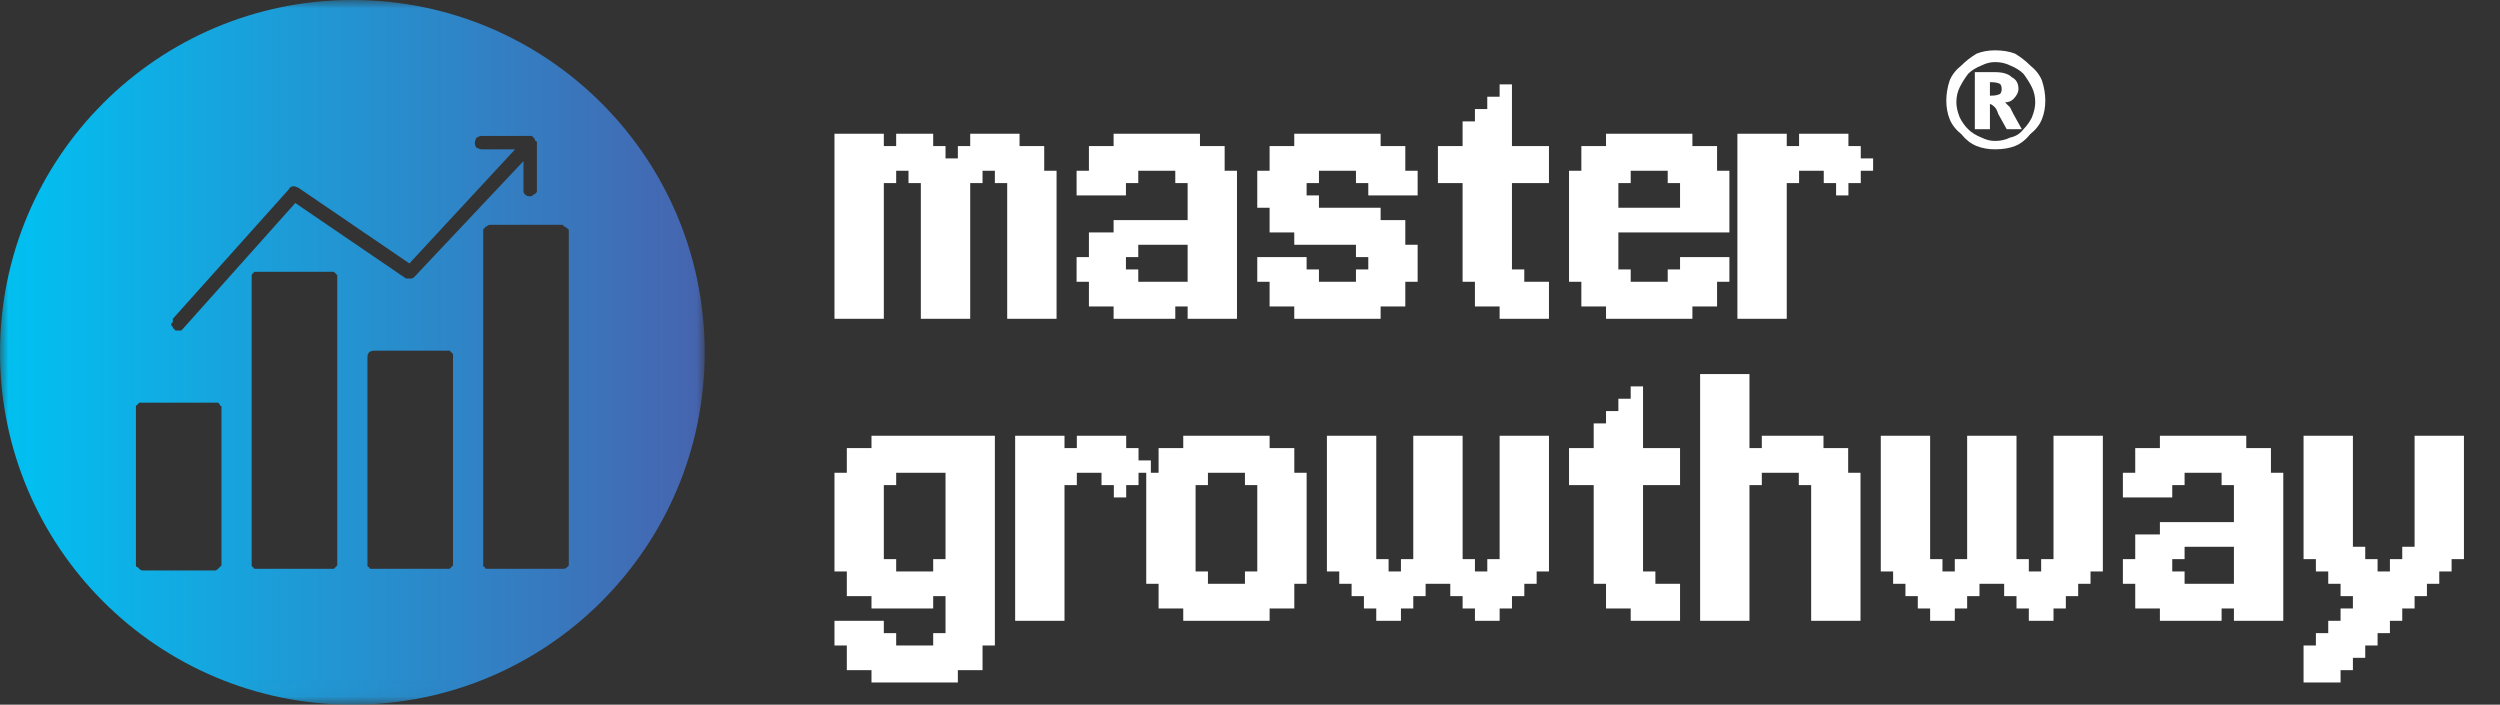 <svg width="149" height="42" viewBox="0 0 149 42" fill="none" xmlns="http://www.w3.org/2000/svg">
<rect x="0" y="0" width="149" height="42" fill="#333333" stroke="none"/>
<mask id="mask0_12_23" style="mask-type:luminance" maskUnits="userSpaceOnUse" x="0" y="0" width="42" height="42">
<path d="M41.99 0V41.97H0.02V0H41.99Z" fill="white"/>
</mask>
<g mask="url(#mask0_12_23)">
<path fill-rule="evenodd" clip-rule="evenodd" d="M21 42C9.4 42 0 32.6 0 21C0 9.4 9.4 0 21 0C32.6 0 42 9.4 42 21C42 32.6 32.6 42 21 42ZM19.7 16.2H15.4C15.333 16.2 15.267 16.2 15.2 16.2C15.133 16.2 15.1 16.233 15.1 16.3C15.033 16.3 15 16.333 15 16.4C15 16.467 15 16.533 15 16.6V33.5C15 33.567 15 33.633 15 33.7C15 33.767 15.033 33.8 15.1 33.8C15.1 33.867 15.133 33.9 15.2 33.9C15.267 33.9 15.333 33.9 15.4 33.9H19.7C19.767 33.9 19.833 33.9 19.9 33.9C19.9 33.9 19.933 33.867 20 33.8C20 33.8 20.033 33.767 20.1 33.7C20.1 33.633 20.1 33.567 20.1 33.5V16.6C20.1 16.533 20.1 16.467 20.1 16.4C20.033 16.333 20 16.3 20 16.3C19.933 16.233 19.9 16.2 19.9 16.2C19.833 16.2 19.767 16.2 19.7 16.2ZM26.6 20.9H22.3C22.167 20.9 22.067 20.933 22 21C21.933 21.067 21.9 21.167 21.9 21.3V33.5C21.9 33.567 21.9 33.633 21.9 33.7C21.9 33.767 21.933 33.8 22 33.8C22 33.867 22.033 33.9 22.1 33.9C22.167 33.9 22.233 33.9 22.3 33.9H26.6C26.667 33.9 26.733 33.9 26.8 33.9C26.8 33.9 26.833 33.867 26.9 33.8C26.9 33.8 26.933 33.767 27 33.7C27 33.633 27 33.567 27 33.5V21.3C27 21.233 27 21.167 27 21.1C26.933 21.033 26.9 21 26.9 21C26.833 20.933 26.8 20.9 26.8 20.9C26.733 20.9 26.667 20.9 26.6 20.9ZM33.5 13.4H29.2C29.133 13.4 29.067 13.433 29 13.5C28.933 13.5 28.9 13.533 28.9 13.6C28.833 13.6 28.8 13.633 28.8 13.7C28.8 13.767 28.8 13.8 28.8 13.8V33.5C28.8 33.567 28.8 33.633 28.8 33.7C28.8 33.767 28.833 33.8 28.9 33.8C28.9 33.867 28.933 33.9 29 33.9C29.067 33.9 29.133 33.9 29.2 33.9H33.5C33.567 33.9 33.6 33.9 33.6 33.9C33.667 33.9 33.733 33.867 33.8 33.8C33.8 33.8 33.833 33.767 33.9 33.7C33.9 33.633 33.9 33.567 33.9 33.5V13.8C33.9 13.8 33.9 13.767 33.9 13.7C33.833 13.633 33.8 13.6 33.8 13.6C33.733 13.533 33.667 13.5 33.6 13.5C33.6 13.433 33.567 13.4 33.5 13.4ZM31.2 11.4C31.2 11.467 31.233 11.533 31.3 11.6C31.367 11.667 31.467 11.7 31.6 11.7C31.667 11.7 31.733 11.667 31.8 11.6C31.933 11.533 32 11.467 32 11.4V8.5C32 8.433 31.967 8.4 31.9 8.4C31.9 8.333 31.867 8.267 31.8 8.2C31.8 8.2 31.767 8.167 31.7 8.1C31.633 8.1 31.6 8.1 31.6 8.1H28.7C28.633 8.1 28.533 8.133 28.4 8.2C28.333 8.333 28.3 8.433 28.3 8.5C28.3 8.633 28.333 8.733 28.4 8.8C28.533 8.867 28.633 8.9 28.7 8.9H30.7L24.4 15.7L17.8 11.2C17.667 11.133 17.567 11.1 17.5 11.1C17.367 11.1 17.267 11.167 17.2 11.3L10.3 19C10.3 19.067 10.3 19.133 10.3 19.2C10.233 19.267 10.2 19.3 10.2 19.3C10.2 19.367 10.233 19.433 10.3 19.5C10.3 19.567 10.333 19.6 10.4 19.6C10.4 19.667 10.433 19.7 10.5 19.7C10.567 19.7 10.633 19.7 10.7 19.7C10.7 19.7 10.733 19.7 10.8 19.7C10.867 19.633 10.9 19.6 10.9 19.6L17.6 12.1L24.2 16.6C24.267 16.6 24.367 16.6 24.5 16.6C24.567 16.6 24.633 16.567 24.7 16.5L31.2 9.6V11.4ZM12.8 24H8.5C8.433 24 8.367 24 8.3 24C8.3 24 8.267 24.033 8.2 24.1C8.133 24.167 8.1 24.2 8.1 24.2C8.1 24.267 8.1 24.333 8.1 24.4V33.6C8.1 33.6 8.1 33.633 8.1 33.7C8.1 33.767 8.133 33.8 8.2 33.8C8.267 33.867 8.3 33.9 8.3 33.9C8.367 33.967 8.433 34 8.5 34H12.8C12.867 34 12.933 33.967 13 33.9C13 33.9 13.033 33.867 13.1 33.8C13.1 33.8 13.133 33.767 13.2 33.7C13.2 33.633 13.2 33.6 13.2 33.6V24.4C13.2 24.333 13.2 24.267 13.2 24.2C13.133 24.2 13.1 24.167 13.1 24.1C13.033 24.033 13 24 13 24C12.933 24 12.867 24 12.8 24Z" fill="url(#paint0_linear_12_23)"/>
</g>
<path d="M118.9 3.7C118.633 3.7 118.367 3.767 118.1 3.9C117.767 4.033 117.5 4.2 117.3 4.4C117.1 4.667 116.933 4.933 116.8 5.2C116.667 5.467 116.6 5.767 116.6 6.1C116.6 6.367 116.667 6.667 116.8 7C116.933 7.267 117.1 7.5 117.3 7.7C117.5 7.9 117.767 8.067 118.1 8.2C118.367 8.333 118.633 8.4 118.9 8.4C119.233 8.4 119.533 8.333 119.8 8.2C120.133 8.133 120.4 7.967 120.6 7.7C120.8 7.5 120.967 7.267 121.1 7C121.233 6.667 121.3 6.367 121.3 6.1C121.3 5.767 121.233 5.467 121.1 5.2C120.967 4.933 120.8 4.667 120.6 4.4C120.4 4.2 120.133 4.033 119.8 3.9C119.533 3.767 119.233 3.7 118.9 3.7ZM118.7 4.9H118.6V5.7H118.7C118.9 5.7 119.067 5.667 119.2 5.6C119.267 5.533 119.3 5.433 119.3 5.3C119.3 5.167 119.267 5.067 119.2 5C119.067 4.933 118.9 4.9 118.7 4.9ZM117.7 4.3H118.9C119.367 4.3 119.7 4.4 119.9 4.6C120.167 4.733 120.3 4.967 120.3 5.3C120.3 5.5 120.2 5.7 120 5.9C119.867 6.033 119.7 6.1 119.5 6.1C119.567 6.167 119.667 6.267 119.8 6.4C119.867 6.533 119.933 6.667 120 6.8L120.5 7.7H119.6L119.1 6.8C119.033 6.6 118.967 6.467 118.9 6.4C118.767 6.267 118.667 6.2 118.6 6.2V7.7H117.7V4.3ZM118.9 3C119.367 3 119.767 3.067 120.1 3.2C120.433 3.4 120.733 3.633 121 3.9C121.333 4.167 121.567 4.467 121.7 4.8C121.833 5.2 121.9 5.6 121.9 6C121.9 6.4 121.833 6.767 121.7 7.1C121.567 7.433 121.333 7.733 121 8C120.733 8.333 120.433 8.567 120.1 8.7C119.767 8.833 119.367 8.9 118.9 8.9C118.5 8.9 118.133 8.833 117.8 8.7C117.467 8.567 117.167 8.333 116.9 8C116.567 7.733 116.333 7.433 116.2 7.1C116.067 6.767 116 6.4 116 6C116 5.6 116.067 5.2 116.2 4.8C116.333 4.467 116.567 4.167 116.9 3.9C117.167 3.633 117.467 3.4 117.8 3.2C118.133 3.067 118.5 3 118.9 3Z" fill="white"/>
<path d="M49.735 7.971H50.471V8.706H49.735V7.971ZM50.471 7.971H51.206V8.706H50.471V7.971ZM51.206 7.971H51.941V8.706H51.206V7.971ZM49.735 9.441H50.471V10.177H49.735V9.441ZM49.735 8.706H50.471V9.441H49.735V8.706ZM51.206 18.265H51.941V19H51.206V18.265ZM50.471 18.265H51.206V19H50.471V18.265ZM49.735 17.529H50.471V18.265H49.735V17.529ZM49.735 16.794H50.471V17.529H49.735V16.794ZM49.735 18.265H50.471V19H49.735V18.265ZM53.412 7.971H54.147V8.706H53.412V7.971ZM51.941 7.971H52.676V8.706H51.941V7.971ZM54.882 7.971H55.618V8.706H54.882V7.971ZM55.618 8.706H56.353V9.441H55.618V8.706ZM54.882 8.706H55.618V9.441H54.882V8.706ZM54.882 9.441H55.618V10.177H54.882V9.441ZM56.353 9.441H57.088V10.177H56.353V9.441ZM55.618 9.441H56.353V10.177H55.618V9.441ZM54.882 10.177H55.618V10.912H54.882V10.177ZM54.147 10.177H54.882V10.912H54.147V10.177ZM55.618 10.177H56.353V10.912H55.618V10.177ZM56.353 10.177H57.088V10.912H56.353V10.177ZM57.088 10.912H57.824V11.647H57.088V10.912ZM57.088 11.647H57.824V12.382H57.088V11.647ZM57.088 12.382H57.824V13.118H57.088V12.382ZM57.088 13.118H57.824V13.853H57.088V13.118ZM57.088 13.853H57.824V14.588H57.088V13.853ZM57.088 14.588H57.824V15.323H57.088V14.588ZM57.088 15.323H57.824V16.059H57.088V15.323ZM57.088 16.059H57.824V16.794H57.088V16.059ZM56.353 16.059H57.088V16.794H56.353V16.059ZM56.353 16.794H57.088V17.529H56.353V16.794ZM56.353 17.529H57.088V18.265H56.353V17.529ZM55.618 17.529H56.353V18.265H55.618V17.529ZM54.882 17.529H55.618V18.265H54.882V17.529ZM54.882 16.059H55.618V16.794H54.882V16.059ZM54.882 16.794H55.618V17.529H54.882V16.794ZM55.618 16.794H56.353V17.529H55.618V16.794ZM55.618 16.059H56.353V16.794H55.618V16.059ZM55.618 15.323H56.353V16.059H55.618V15.323ZM54.882 15.323H55.618V16.059H54.882V15.323ZM54.882 14.588H55.618V15.323H54.882V14.588ZM54.882 13.853H55.618V14.588H54.882V13.853ZM54.882 13.118H55.618V13.853H54.882V13.118ZM54.882 12.382H55.618V13.118H54.882V12.382ZM54.882 11.647H55.618V12.382H54.882V11.647ZM54.882 10.912H55.618V11.647H54.882V10.912ZM55.618 10.912H56.353V11.647H55.618V10.912ZM55.618 11.647H56.353V12.382H55.618V11.647ZM55.618 12.382H56.353V13.118H55.618V12.382ZM55.618 13.118H56.353V13.853H55.618V13.118ZM55.618 13.853H56.353V14.588H55.618V13.853ZM55.618 14.588H56.353V15.323H55.618V14.588ZM56.353 15.323H57.088V16.059H56.353V15.323ZM56.353 14.588H57.088V15.323H56.353V14.588ZM56.353 13.853H57.088V14.588H56.353V13.853ZM56.353 13.118H57.088V13.853H56.353V13.118ZM56.353 12.382H57.088V13.118H56.353V12.382ZM56.353 11.647H57.088V12.382H56.353V11.647ZM56.353 10.912H57.088V11.647H56.353V10.912ZM54.882 18.265H55.618V19H54.882V18.265ZM51.941 18.265H52.676V19H51.941V18.265ZM51.941 17.529H52.676V18.265H51.941V17.529ZM51.206 17.529H51.941V18.265H51.206V17.529ZM50.471 17.529H51.206V18.265H50.471V17.529ZM50.471 11.647H51.206V12.382H50.471V11.647ZM50.471 10.912H51.206V11.647H50.471V10.912ZM49.735 10.177H50.471V10.912H49.735V10.177ZM50.471 9.441H51.206V10.177H50.471V9.441ZM51.206 8.706H51.941V9.441H51.206V8.706ZM51.941 8.706H52.676V9.441H51.941V8.706ZM52.676 8.706H53.412V9.441H52.676V8.706ZM52.676 9.441H53.412V10.177H52.676V9.441ZM52.676 10.177H53.412V10.912H52.676V10.177ZM51.941 10.177H52.676V10.912H51.941V10.177ZM51.206 10.177H51.941V10.912H51.206V10.177ZM51.941 10.912H52.676V11.647H51.941V10.912ZM51.941 11.647H52.676V12.382H51.941V11.647ZM51.941 12.382H52.676V13.118H51.941V12.382ZM51.941 16.794H52.676V17.529H51.941V16.794ZM51.206 16.794H51.941V17.529H51.206V16.794ZM51.206 11.647H51.941V12.382H51.206V11.647ZM51.206 10.912H51.941V11.647H51.206V10.912ZM51.206 9.441H51.941V10.177H51.206V9.441ZM51.941 9.441H52.676V10.177H51.941V9.441ZM53.412 8.706H54.147V9.441H53.412V8.706ZM54.147 8.706H54.882V9.441H54.147V8.706ZM54.147 9.441H54.882V10.177H54.147V9.441ZM53.412 9.441H54.147V10.177H53.412V9.441ZM50.471 8.706H51.206V9.441H50.471V8.706ZM50.471 16.794H51.206V17.529H50.471V16.794ZM50.471 10.177H51.206V10.912H50.471V10.177ZM49.735 10.912H50.471V11.647H49.735V10.912ZM49.735 11.647H50.471V12.382H49.735V11.647ZM49.735 16.059H50.471V16.794H49.735V16.059ZM50.471 16.059H51.206V16.794H50.471V16.059ZM51.206 16.059H51.941V16.794H51.206V16.059ZM51.941 16.059H52.676V16.794H51.941V16.059ZM51.206 12.382H51.941V13.118H51.206V12.382ZM50.471 12.382H51.206V13.118H50.471V12.382ZM49.735 12.382H50.471V13.118H49.735V12.382ZM49.735 13.118H50.471V13.853H49.735V13.118ZM49.735 13.853H50.471V14.588H49.735V13.853ZM49.735 14.588H50.471V15.323H49.735V14.588ZM50.471 14.588H51.206V15.323H50.471V14.588ZM50.471 15.323H51.206V16.059H50.471V15.323ZM51.206 15.323H51.941V16.059H51.206V15.323ZM49.735 15.323H50.471V16.059H49.735V15.323ZM51.941 15.323H52.676V16.059H51.941V15.323ZM51.941 14.588H52.676V15.323H51.941V14.588ZM51.941 13.853H52.676V14.588H51.941V13.853ZM51.941 13.118H52.676V13.853H51.941V13.118ZM51.206 13.118H51.941V13.853H51.206V13.118ZM50.471 13.118H51.206V13.853H50.471V13.118ZM50.471 13.853H51.206V14.588H50.471V13.853ZM51.206 14.588H51.941V15.323H51.206V14.588ZM51.206 13.853H51.941V14.588H51.206V13.853ZM55.618 18.265H56.353V19H55.618V18.265ZM56.353 18.265H57.088V19H56.353V18.265ZM57.088 18.265H57.824V19H57.088V18.265ZM57.088 17.529H57.824V18.265H57.088V17.529ZM57.088 16.794H57.824V17.529H57.088V16.794ZM57.824 7.971H58.559V8.706H57.824V7.971ZM58.559 7.971H59.294V8.706H58.559V7.971ZM59.294 7.971H60.029V8.706H59.294V7.971ZM60.029 7.971H60.765V8.706H60.029V7.971ZM60.765 8.706H61.5V9.441H60.765V8.706ZM60.029 8.706H60.765V9.441H60.029V8.706ZM60.029 9.441H60.765V10.177H60.029V9.441ZM61.5 8.706H62.235V9.441H61.5V8.706ZM61.5 9.441H62.235V10.177H61.5V9.441ZM60.765 9.441H61.5V10.177H60.765V9.441ZM60.029 10.177H60.765V10.912H60.029V10.177ZM59.294 10.177H60.029V10.912H59.294V10.177ZM60.765 10.177H61.5V10.912H60.765V10.177ZM61.5 10.177H62.235V10.912H61.5V10.177ZM62.235 10.177H62.971V10.912H62.235V10.177ZM62.235 10.912H62.971V11.647H62.235V10.912ZM62.235 11.647H62.971V12.382H62.235V11.647ZM62.235 12.382H62.971V13.118H62.235V12.382ZM62.235 13.118H62.971V13.853H62.235V13.118ZM62.235 13.853H62.971V14.588H62.235V13.853ZM62.235 14.588H62.971V15.323H62.235V14.588ZM62.235 15.323H62.971V16.059H62.235V15.323ZM62.235 16.059H62.971V16.794H62.235V16.059ZM61.5 16.059H62.235V16.794H61.5V16.059ZM61.5 16.794H62.235V17.529H61.5V16.794ZM61.5 17.529H62.235V18.265H61.5V17.529ZM60.765 17.529H61.5V18.265H60.765V17.529ZM60.029 17.529H60.765V18.265H60.029V17.529ZM60.029 16.059H60.765V16.794H60.029V16.059ZM60.029 16.794H60.765V17.529H60.029V16.794ZM60.765 16.794H61.5V17.529H60.765V16.794ZM60.765 16.059H61.5V16.794H60.765V16.059ZM60.765 15.323H61.5V16.059H60.765V15.323ZM60.029 15.323H60.765V16.059H60.029V15.323ZM60.029 14.588H60.765V15.323H60.029V14.588ZM60.029 13.853H60.765V14.588H60.029V13.853ZM60.029 13.118H60.765V13.853H60.029V13.118ZM60.029 12.382H60.765V13.118H60.029V12.382ZM60.029 11.647H60.765V12.382H60.029V11.647ZM60.029 10.912H60.765V11.647H60.029V10.912ZM60.765 10.912H61.5V11.647H60.765V10.912ZM60.765 11.647H61.5V12.382H60.765V11.647ZM60.765 12.382H61.5V13.118H60.765V12.382ZM60.765 13.118H61.5V13.853H60.765V13.118ZM60.765 13.853H61.5V14.588H60.765V13.853ZM60.765 14.588H61.5V15.323H60.765V14.588ZM61.5 15.323H62.235V16.059H61.5V15.323ZM61.5 14.588H62.235V15.323H61.5V14.588ZM61.5 13.853H62.235V14.588H61.5V13.853ZM61.5 13.118H62.235V13.853H61.5V13.118ZM61.5 12.382H62.235V13.118H61.5V12.382ZM61.5 11.647H62.235V12.382H61.5V11.647ZM61.5 10.912H62.235V11.647H61.5V10.912ZM60.029 18.265H60.765V19H60.029V18.265ZM57.088 8.706H57.824V9.441H57.088V8.706ZM57.088 9.441H57.824V10.177H57.088V9.441ZM57.088 10.177H57.824V10.912H57.088V10.177ZM57.824 8.706H58.559V9.441H57.824V8.706ZM58.559 8.706H59.294V9.441H58.559V8.706ZM59.294 8.706H60.029V9.441H59.294V8.706ZM59.294 9.441H60.029V10.177H59.294V9.441ZM58.559 9.441H59.294V10.177H58.559V9.441ZM57.824 9.441H58.559V10.177H57.824V9.441ZM60.765 18.265H61.5V19H60.765V18.265ZM61.5 18.265H62.235V19H61.5V18.265ZM62.235 18.265H62.971V19H62.235V18.265ZM62.235 17.529H62.971V18.265H62.235V17.529ZM62.235 16.794H62.971V17.529H62.235V16.794ZM54.147 7.971H54.882V8.706H54.147V7.971ZM57.824 10.177H58.559V10.912H57.824V10.177ZM70.047 19H69.312V18.265H70.047V19ZM71.518 19H70.783V18.265H71.518V19ZM69.312 19H68.577V18.265H69.312V19ZM68.577 19H67.841V18.265H68.577V19ZM67.841 19H67.106V18.265H67.841V19ZM67.106 19H66.371V18.265H67.106V19ZM66.371 18.265H65.636V17.529H66.371V18.265ZM67.106 18.265H66.371V17.529H67.106V18.265ZM67.106 17.529H66.371V16.794H67.106V17.529ZM65.636 18.265H64.9V17.529H65.636V18.265ZM65.636 17.529H64.9V16.794H65.636V17.529ZM66.371 17.529H65.636V16.794H66.371V17.529ZM67.106 16.794H66.371V16.059H67.106V16.794ZM67.841 16.794H67.106V16.059H67.841V16.794ZM66.371 16.794H65.636V16.059H66.371V16.794ZM65.636 16.794H64.9V16.059H65.636V16.794ZM64.9 16.794H64.165V16.059H64.9V16.794ZM64.9 16.059H64.165V15.323H64.9V16.059ZM64.9 11.647H64.165V10.912H64.9V11.647ZM64.9 10.912H64.165V10.177H64.9V10.912ZM65.636 10.912H64.9V10.177H65.636V10.912ZM65.636 10.177H64.9V9.441H65.636V10.177ZM65.636 9.441H64.9V8.706H65.636V9.441ZM66.371 9.441H65.636V8.706H66.371V9.441ZM67.106 9.441H66.371V8.706H67.106V9.441ZM67.841 10.177H67.106V9.441H67.841V10.177ZM67.841 10.912H67.106V10.177H67.841V10.912ZM67.106 10.912H66.371V10.177H67.106V10.912ZM67.106 10.177H66.371V9.441H67.106V10.177ZM66.371 10.177H65.636V9.441H66.371V10.177ZM66.371 10.912H65.636V10.177H66.371V10.912ZM66.371 11.647H65.636V10.912H66.371V11.647ZM67.106 11.647H66.371V10.912H67.106V11.647ZM67.106 16.059H66.371V15.323H67.106V16.059ZM66.371 16.059H65.636V15.323H66.371V16.059ZM65.636 11.647H64.9V10.912H65.636V11.647ZM65.636 16.059H64.9V15.323H65.636V16.059ZM67.841 9.441H67.106V8.706H67.841V9.441ZM67.841 8.706H67.106V7.971H67.841V8.706ZM67.106 8.706H66.371V7.971H67.106V8.706ZM68.577 8.706H67.841V7.971H68.577V8.706ZM69.312 8.706H68.577V7.971H69.312V8.706ZM70.047 8.706H69.312V7.971H70.047V8.706ZM70.783 8.706H70.047V7.971H70.783V8.706ZM71.518 8.706H70.783V7.971H71.518V8.706ZM71.518 9.441H70.783V8.706H71.518V9.441ZM72.253 9.441H71.518V8.706H72.253V9.441ZM72.989 9.441H72.253V8.706H72.989V9.441ZM72.989 10.177H72.253V9.441H72.989V10.177ZM73.724 10.912H72.989V10.177H73.724V10.912ZM72.989 10.912H72.253V10.177H72.989V10.912ZM73.724 11.647H72.989V10.912H73.724V11.647ZM73.724 12.382H72.989V11.647H73.724V12.382ZM73.724 13.118H72.989V12.382H73.724V13.118ZM73.724 13.853H72.989V13.118H73.724V13.853ZM73.724 14.588H72.989V13.853H73.724V14.588ZM73.724 15.323H72.989V14.588H73.724V15.323ZM72.989 15.323H72.253V14.588H72.989V15.323ZM72.989 16.059H72.253V15.323H72.989V16.059ZM73.724 16.059H72.989V15.323H73.724V16.059ZM73.724 16.794H72.989V16.059H73.724V16.794ZM72.989 16.794H72.253V16.059H72.989V16.794ZM72.989 17.529H72.253V16.794H72.989V17.529ZM72.989 18.265H72.253V17.529H72.989V18.265ZM72.253 18.265H71.518V17.529H72.253V18.265ZM71.518 18.265H70.783V17.529H71.518V18.265ZM70.783 18.265H70.047V17.529H70.783V18.265ZM70.783 17.529H70.047V16.794H70.783V17.529ZM71.518 16.794H70.783V16.059H71.518V16.794ZM72.253 16.794H71.518V16.059H72.253V16.794ZM71.518 16.059H70.783V15.323H71.518V16.059ZM71.518 15.323H70.783V14.588H71.518V15.323ZM71.518 14.588H70.783V13.853H71.518V14.588ZM71.518 13.853H70.783V13.118H71.518V13.853ZM71.518 13.118H70.783V12.382H71.518V13.118ZM71.518 12.382H70.783V11.647H71.518V12.382ZM71.518 11.647H70.783V10.912H71.518V11.647ZM71.518 10.912H70.783V10.177H71.518V10.912ZM70.783 10.912H70.047V10.177H70.783V10.912ZM70.783 10.177H70.047V9.441H70.783V10.177ZM70.047 10.177H69.312V9.441H70.047V10.177ZM69.312 10.177H68.577V9.441H69.312V10.177ZM68.577 10.177H67.841V9.441H68.577V10.177ZM68.577 9.441H67.841V8.706H68.577V9.441ZM69.312 9.441H68.577V8.706H69.312V9.441ZM70.047 9.441H69.312V8.706H70.047V9.441ZM70.783 9.441H70.047V8.706H70.783V9.441ZM71.518 10.177H70.783V9.441H71.518V10.177ZM72.253 10.177H71.518V9.441H72.253V10.177ZM72.253 10.912H71.518V10.177H72.253V10.912ZM72.253 11.647H71.518V10.912H72.253V11.647ZM72.253 12.382H71.518V11.647H72.253V12.382ZM72.989 12.382H72.253V11.647H72.989V12.382ZM72.989 11.647H72.253V10.912H72.989V11.647ZM72.989 13.118H72.253V12.382H72.989V13.118ZM72.989 13.853H72.253V13.118H72.989V13.853ZM72.989 14.588H72.253V13.853H72.989V14.588ZM72.253 14.588H71.518V13.853H72.253V14.588ZM72.253 13.853H71.518V13.118H72.253V13.853ZM72.253 13.118H71.518V12.382H72.253V13.118ZM72.253 15.323H71.518V14.588H72.253V15.323ZM72.253 16.059H71.518V15.323H72.253V16.059ZM72.253 17.529H71.518V16.794H72.253V17.529ZM71.518 17.529H70.783V16.794H71.518V17.529ZM70.047 18.265H69.312V17.529H70.047V18.265ZM69.312 18.265H68.577V17.529H69.312V18.265ZM68.577 18.265H67.841V17.529H68.577V18.265ZM67.841 18.265H67.106V17.529H67.841V18.265ZM67.841 17.529H67.106V16.794H67.841V17.529ZM68.577 17.529H67.841V16.794H68.577V17.529ZM69.312 17.529H68.577V16.794H69.312V17.529ZM70.047 17.529H69.312V16.794H70.047V17.529ZM65.636 15.323H64.9V14.588H65.636V15.323ZM66.371 15.323H65.636V14.588H66.371V15.323ZM67.106 15.323H66.371V14.588H67.106V15.323ZM65.636 14.588H64.9V13.853H65.636V14.588ZM66.371 14.588H65.636V13.853H66.371V14.588ZM67.106 14.588H66.371V13.853H67.106V14.588ZM67.841 14.588H67.106V13.853H67.841V14.588ZM68.577 14.588H67.841V13.853H68.577V14.588ZM69.312 14.588H68.577V13.853H69.312V14.588ZM70.047 14.588H69.312V13.853H70.047V14.588ZM70.783 14.588H70.047V13.853H70.783V14.588ZM70.783 13.853H70.047V13.118H70.783V13.853ZM70.047 13.853H69.312V13.118H70.047V13.853ZM69.312 13.853H68.577V13.118H69.312V13.853ZM68.577 13.853H67.841V13.118H68.577V13.853ZM67.841 13.853H67.106V13.118H67.841V13.853ZM67.106 13.853H66.371V13.118H67.106V13.853ZM72.989 16.794H73.724V17.529H72.989V16.794ZM72.989 17.529H73.724V18.265H72.989V17.529ZM72.989 18.265H73.724V19H72.989V18.265ZM72.253 18.265H72.989V19H72.253V18.265ZM71.518 18.265H72.253V19H71.518V18.265ZM67.106 14.588H67.841V15.323H67.106V14.588ZM83.021 10.177H83.756V10.912H83.021V10.177ZM82.285 10.177H83.021V10.912H82.285V10.177ZM81.55 10.177H82.285V10.912H81.55V10.177ZM81.55 9.441H82.285V10.177H81.55V9.441ZM80.815 9.441H81.55V10.177H80.815V9.441ZM82.285 9.441H83.021V10.177H82.285V9.441ZM83.021 9.441H83.756V10.177H83.021V9.441ZM82.285 8.706H83.021V9.441H82.285V8.706ZM81.55 8.706H82.285V9.441H81.55V8.706ZM80.815 8.706H81.55V9.441H80.815V8.706ZM80.815 7.971H81.55V8.706H80.815V7.971ZM81.55 7.971H82.285V8.706H81.55V7.971ZM80.08 7.971H80.815V8.706H80.08V7.971ZM79.344 7.971H80.08V8.706H79.344V7.971ZM78.609 7.971H79.344V8.706H78.609V7.971ZM77.874 8.706H78.609V9.441H77.874V8.706ZM77.138 8.706H77.874V9.441H77.138V8.706ZM77.138 7.971H77.874V8.706H77.138V7.971ZM77.874 7.971H78.609V8.706H77.874V7.971ZM78.609 8.706H79.344V9.441H78.609V8.706ZM78.609 9.441H79.344V10.177H78.609V9.441ZM79.344 9.441H80.08V10.177H79.344V9.441ZM80.08 9.441H80.815V10.177H80.08V9.441ZM80.08 8.706H80.815V9.441H80.08V8.706ZM79.344 8.706H80.08V9.441H79.344V8.706ZM77.874 9.441H78.609V10.177H77.874V9.441ZM77.138 9.441H77.874V10.177H77.138V9.441ZM76.403 9.441H77.138V10.177H76.403V9.441ZM75.668 9.441H76.403V10.177H75.668V9.441ZM75.668 8.706H76.403V9.441H75.668V8.706ZM76.403 8.706H77.138V9.441H76.403V8.706ZM77.138 10.177H77.874V10.912H77.138V10.177ZM77.874 10.177H78.609V10.912H77.874V10.177ZM76.403 10.177H77.138V10.912H76.403V10.177ZM75.668 10.177H76.403V10.912H75.668V10.177ZM74.933 10.177H75.668V10.912H74.933V10.177ZM75.668 10.912H76.403V11.647H75.668V10.912ZM74.933 10.912H75.668V11.647H74.933V10.912ZM74.933 11.647H75.668V12.382H74.933V11.647ZM75.668 11.647H76.403V12.382H75.668V11.647ZM76.403 10.912H77.138V11.647H76.403V10.912ZM77.138 10.912H77.874V11.647H77.138V10.912ZM77.138 11.647H77.874V12.382H77.138V11.647ZM77.874 11.647H78.609V12.382H77.874V11.647ZM76.403 11.647H77.138V12.382H76.403V11.647ZM76.403 12.382H77.138V13.118H76.403V12.382ZM75.668 12.382H76.403V13.118H75.668V12.382ZM76.403 13.118H77.138V13.853H76.403V13.118ZM75.668 13.118H76.403V13.853H75.668V13.118ZM77.138 12.382H77.874V13.118H77.138V12.382ZM77.874 12.382H78.609V13.118H77.874V12.382ZM77.874 13.118H78.609V13.853H77.874V13.118ZM77.874 13.853H78.609V14.588H77.874V13.853ZM77.138 13.853H77.874V14.588H77.138V13.853ZM77.138 13.118H77.874V13.853H77.138V13.118ZM78.609 13.118H79.344V13.853H78.609V13.118ZM79.344 13.118H80.08V13.853H79.344V13.118ZM79.344 12.382H80.08V13.118H79.344V12.382ZM80.08 12.382H80.815V13.118H80.08V12.382ZM80.815 12.382H81.55V13.118H80.815V12.382ZM81.55 12.382H82.285V13.118H81.55V12.382ZM78.609 12.382H79.344V13.118H78.609V12.382ZM78.609 13.853H79.344V14.588H78.609V13.853ZM79.344 13.853H80.08V14.588H79.344V13.853ZM80.08 13.853H80.815V14.588H80.08V13.853ZM80.815 13.853H81.55V14.588H80.815V13.853ZM81.55 13.853H82.285V14.588H81.55V13.853ZM81.55 13.118H82.285V13.853H81.55V13.118ZM80.815 13.118H81.55V13.853H80.815V13.118ZM80.08 13.118H80.815V13.853H80.08V13.118ZM83.021 13.118H83.756V13.853H83.021V13.118ZM82.285 13.118H83.021V13.853H82.285V13.118ZM82.285 13.853H83.021V14.588H82.285V13.853ZM83.021 13.853H83.756V14.588H83.021V13.853ZM81.55 14.588H82.285V15.323H81.55V14.588ZM80.815 14.588H81.55V15.323H80.815V14.588ZM82.285 14.588H83.021V15.323H82.285V14.588ZM83.021 14.588H83.756V15.323H83.021V14.588ZM83.756 14.588H84.491V15.323H83.756V14.588ZM83.756 15.323H84.491V16.059H83.756V15.323ZM83.756 16.059H84.491V16.794H83.756V16.059ZM83.021 16.059H83.756V16.794H83.021V16.059ZM83.021 15.323H83.756V16.059H83.021V15.323ZM82.285 15.323H83.021V16.059H82.285V15.323ZM82.285 16.059H83.021V16.794H82.285V16.059ZM81.55 15.323H82.285V16.059H81.55V15.323ZM81.55 16.059H82.285V16.794H81.55V16.059ZM80.815 16.059H81.55V16.794H80.815V16.059ZM80.815 16.794H81.55V17.529H80.815V16.794ZM81.55 16.794H82.285V17.529H81.55V16.794ZM81.55 17.529H82.285V18.265H81.55V17.529ZM82.285 17.529H83.021V18.265H82.285V17.529ZM82.285 16.794H83.021V17.529H82.285V16.794ZM83.021 16.794H83.756V17.529H83.021V16.794ZM83.021 17.529H83.756V18.265H83.021V17.529ZM81.55 18.265H82.285V19H81.55V18.265ZM80.815 18.265H81.55V19H80.815V18.265ZM80.815 17.529H81.55V18.265H80.815V17.529ZM80.08 17.529H80.815V18.265H80.08V17.529ZM79.344 17.529H80.08V18.265H79.344V17.529ZM78.609 17.529H79.344V18.265H78.609V17.529ZM78.609 16.794H79.344V17.529H78.609V16.794ZM79.344 16.794H80.08V17.529H79.344V16.794ZM80.08 16.794H80.815V17.529H80.08V16.794ZM80.08 18.265H80.815V19H80.08V18.265ZM79.344 18.265H80.08V19H79.344V18.265ZM78.609 18.265H79.344V19H78.609V18.265ZM77.874 18.265H78.609V19H77.874V18.265ZM77.138 18.265H77.874V19H77.138V18.265ZM77.138 17.529H77.874V18.265H77.138V17.529ZM77.874 17.529H78.609V18.265H77.874V17.529ZM77.874 16.794H78.609V17.529H77.874V16.794ZM77.138 16.794H77.874V17.529H77.138V16.794ZM76.403 17.529H77.138V18.265H76.403V17.529ZM75.668 17.529H76.403V18.265H75.668V17.529ZM75.668 16.794H76.403V17.529H75.668V16.794ZM76.403 16.794H77.138V17.529H76.403V16.794ZM77.138 16.059H77.874V16.794H77.138V16.059ZM77.874 16.059H78.609V16.794H77.874V16.059ZM77.138 15.323H77.874V16.059H77.138V15.323ZM76.403 15.323H77.138V16.059H76.403V15.323ZM75.668 15.323H76.403V16.059H75.668V15.323ZM74.933 15.323H75.668V16.059H74.933V15.323ZM74.933 16.059H75.668V16.794H74.933V16.059ZM75.668 16.059H76.403V16.794H75.668V16.059ZM76.403 16.059H77.138V16.794H76.403V16.059ZM83.756 10.177H84.491V10.912H83.756V10.177ZM83.021 8.706H83.756V9.441H83.021V8.706ZM83.756 10.912H84.491V11.647H83.756V10.912ZM83.021 10.912H83.756V11.647H83.021V10.912ZM82.285 10.912H83.021V11.647H82.285V10.912ZM81.55 10.912H82.285V11.647H81.55V10.912ZM80.815 10.177H81.55V10.912H80.815V10.177ZM85.7 8.706H86.435V9.441H85.7V8.706ZM86.435 8.706H87.171V9.441H86.435V8.706ZM87.171 8.706H87.906V9.441H87.171V8.706ZM87.906 8.706H88.641V9.441H87.906V8.706ZM88.641 8.706H89.377V9.441H88.641V8.706ZM89.377 8.706H90.112V9.441H89.377V8.706ZM90.112 8.706H90.847V9.441H90.112V8.706ZM90.847 8.706H91.582V9.441H90.847V8.706ZM91.582 8.706H92.318V9.441H91.582V8.706ZM91.582 9.441H92.318V10.177H91.582V9.441ZM91.582 10.177H92.318V10.912H91.582V10.177ZM90.847 10.177H91.582V10.912H90.847V10.177ZM90.112 10.177H90.847V10.912H90.112V10.177ZM89.377 10.177H90.112V10.912H89.377V10.177ZM88.641 10.177H89.377V10.912H88.641V10.177ZM87.906 10.177H88.641V10.912H87.906V10.177ZM87.171 10.177H87.906V10.912H87.171V10.177ZM86.435 10.177H87.171V10.912H86.435V10.177ZM86.435 9.441H87.171V10.177H86.435V9.441ZM85.7 9.441H86.435V10.177H85.7V9.441ZM85.7 10.177H86.435V10.912H85.7V10.177ZM87.171 9.441H87.906V10.177H87.171V9.441ZM87.906 9.441H88.641V10.177H87.906V9.441ZM88.641 9.441H89.377V10.177H88.641V9.441ZM89.377 9.441H90.112V10.177H89.377V9.441ZM90.112 9.441H90.847V10.177H90.112V9.441ZM90.847 9.441H91.582V10.177H90.847V9.441ZM87.171 7.971H87.906V8.706H87.171V7.971ZM87.906 7.971H88.641V8.706H87.906V7.971ZM88.641 7.971H89.377V8.706H88.641V7.971ZM89.377 7.971H90.112V8.706H89.377V7.971ZM88.641 7.235H89.377V7.971H88.641V7.235ZM87.906 7.235H88.641V7.971H87.906V7.235ZM89.377 7.235H90.112V7.971H89.377V7.235ZM89.377 5.765H90.112V6.5H89.377V5.765ZM89.377 6.5H90.112V7.235H89.377V6.5ZM88.641 6.5H89.377V7.235H88.641V6.5ZM89.377 5.029H90.112V5.765H89.377V5.029ZM88.641 5.765H89.377V6.5H88.641V5.765ZM87.906 6.5H88.641V7.235H87.906V6.5ZM87.171 7.235H87.906V7.971H87.171V7.235ZM87.171 10.912H87.906V11.647H87.171V10.912ZM87.171 11.647H87.906V12.382H87.171V11.647ZM87.171 12.382H87.906V13.118H87.171V12.382ZM87.171 13.118H87.906V13.853H87.171V13.118ZM87.906 13.118H88.641V13.853H87.906V13.118ZM87.906 13.853H88.641V14.588H87.906V13.853ZM88.641 13.118H89.377V13.853H88.641V13.118ZM88.641 12.382H89.377V13.118H88.641V12.382ZM89.377 12.382H90.112V13.118H89.377V12.382ZM89.377 11.647H90.112V12.382H89.377V11.647ZM88.641 10.912H89.377V11.647H88.641V10.912ZM87.906 10.912H88.641V11.647H87.906V10.912ZM87.906 11.647H88.641V12.382H87.906V11.647ZM87.906 12.382H88.641V13.118H87.906V12.382ZM88.641 11.647H89.377V12.382H88.641V11.647ZM89.377 10.912H90.112V11.647H89.377V10.912ZM89.377 13.118H90.112V13.853H89.377V13.118ZM89.377 13.853H90.112V14.588H89.377V13.853ZM88.641 13.853H89.377V14.588H88.641V13.853ZM88.641 14.588H89.377V15.323H88.641V14.588ZM87.906 14.588H88.641V15.323H87.906V14.588ZM87.171 13.853H87.906V14.588H87.171V13.853ZM87.171 14.588H87.906V15.323H87.171V14.588ZM89.377 14.588H90.112V15.323H89.377V14.588ZM87.171 15.323H87.906V16.059H87.171V15.323ZM87.906 15.323H88.641V16.059H87.906V15.323ZM87.906 16.059H88.641V16.794H87.906V16.059ZM88.641 16.059H89.377V16.794H88.641V16.059ZM89.377 16.059H90.112V16.794H89.377V16.059ZM89.377 15.323H90.112V16.059H89.377V15.323ZM88.641 15.323H89.377V16.059H88.641V15.323ZM87.171 16.059H87.906V16.794H87.171V16.059ZM89.377 16.794H90.112V17.529H89.377V16.794ZM90.112 16.794H90.847V17.529H90.112V16.794ZM90.112 16.059H90.847V16.794H90.112V16.059ZM88.641 16.794H89.377V17.529H88.641V16.794ZM87.906 16.794H88.641V17.529H87.906V16.794ZM87.906 17.529H88.641V18.265H87.906V17.529ZM88.641 17.529H89.377V18.265H88.641V17.529ZM89.377 17.529H90.112V18.265H89.377V17.529ZM90.112 17.529H90.847V18.265H90.112V17.529ZM90.847 17.529H91.582V18.265H90.847V17.529ZM90.847 16.794H91.582V17.529H90.847V16.794ZM91.582 16.794H92.318V17.529H91.582V16.794ZM91.582 17.529H92.318V18.265H91.582V17.529ZM90.847 18.265H91.582V19H90.847V18.265ZM90.112 18.265H90.847V19H90.112V18.265ZM89.377 18.265H90.112V19H89.377V18.265ZM91.582 18.265H92.318V19H91.582V18.265ZM96.455 7.971H97.19V8.706H96.455V7.971ZM97.19 7.971H97.925V8.706H97.19V7.971ZM95.719 7.971H96.455V8.706H95.719V7.971ZM97.925 7.971H98.661V8.706H97.925V7.971ZM98.661 7.971H99.396V8.706H98.661V7.971ZM99.396 7.971H100.131V8.706H99.396V7.971ZM100.131 7.971H100.867V8.706H100.131V7.971ZM100.867 8.706H101.602V9.441H100.867V8.706ZM100.131 8.706H100.867V9.441H100.131V8.706ZM100.131 9.441H100.867V10.177H100.131V9.441ZM101.602 8.706H102.337V9.441H101.602V8.706ZM101.602 9.441H102.337V10.177H101.602V9.441ZM100.867 9.441H101.602V10.177H100.867V9.441ZM100.131 10.177H100.867V10.912H100.131V10.177ZM99.396 10.177H100.131V10.912H99.396V10.177ZM100.867 10.177H101.602V10.912H100.867V10.177ZM101.602 10.177H102.337V10.912H101.602V10.177ZM102.337 10.177H103.072V10.912H102.337V10.177ZM102.337 10.912H103.072V11.647H102.337V10.912ZM102.337 15.323H103.072V16.059H102.337V15.323ZM102.337 16.059H103.072V16.794H102.337V16.059ZM101.602 16.059H102.337V16.794H101.602V16.059ZM101.602 16.794H102.337V17.529H101.602V16.794ZM101.602 17.529H102.337V18.265H101.602V17.529ZM100.867 17.529H101.602V18.265H100.867V17.529ZM100.131 17.529H100.867V18.265H100.131V17.529ZM99.396 16.794H100.131V17.529H99.396V16.794ZM99.396 16.059H100.131V16.794H99.396V16.059ZM100.131 16.059H100.867V16.794H100.131V16.059ZM100.131 16.794H100.867V17.529H100.131V16.794ZM100.867 16.794H101.602V17.529H100.867V16.794ZM100.867 16.059H101.602V16.794H100.867V16.059ZM100.867 15.323H101.602V16.059H100.867V15.323ZM100.131 15.323H100.867V16.059H100.131V15.323ZM100.131 10.912H100.867V11.647H100.131V10.912ZM100.867 10.912H101.602V11.647H100.867V10.912ZM101.602 15.323H102.337V16.059H101.602V15.323ZM101.602 10.912H102.337V11.647H101.602V10.912ZM99.396 17.529H100.131V18.265H99.396V17.529ZM99.396 18.265H100.131V19H99.396V18.265ZM100.131 18.265H100.867V19H100.131V18.265ZM98.661 18.265H99.396V19H98.661V18.265ZM97.925 18.265H98.661V19H97.925V18.265ZM97.19 18.265H97.925V19H97.19V18.265ZM96.455 18.265H97.19V19H96.455V18.265ZM95.719 18.265H96.455V19H95.719V18.265ZM95.719 17.529H96.455V18.265H95.719V17.529ZM94.984 17.529H95.719V18.265H94.984V17.529ZM94.249 17.529H94.984V18.265H94.249V17.529ZM94.249 16.794H94.984V17.529H94.249V16.794ZM93.514 16.059H94.249V16.794H93.514V16.059ZM94.249 16.059H94.984V16.794H94.249V16.059ZM93.514 15.323H94.249V16.059H93.514V15.323ZM93.514 14.588H94.249V15.323H93.514V14.588ZM93.514 13.853H94.249V14.588H93.514V13.853ZM93.514 13.118H94.249V13.853H93.514V13.118ZM93.514 12.382H94.249V13.118H93.514V12.382ZM93.514 11.647H94.249V12.382H93.514V11.647ZM94.249 11.647H94.984V12.382H94.249V11.647ZM94.249 10.912H94.984V11.647H94.249V10.912ZM93.514 10.912H94.249V11.647H93.514V10.912ZM93.514 10.177H94.249V10.912H93.514V10.177ZM94.249 10.177H94.984V10.912H94.249V10.177ZM94.249 9.441H94.984V10.177H94.249V9.441ZM94.249 8.706H94.984V9.441H94.249V8.706ZM94.984 8.706H95.719V9.441H94.984V8.706ZM95.719 8.706H96.455V9.441H95.719V8.706ZM96.455 8.706H97.19V9.441H96.455V8.706ZM96.455 9.441H97.19V10.177H96.455V9.441ZM96.455 10.177H97.19V10.912H96.455V10.177ZM95.719 10.177H96.455V10.912H95.719V10.177ZM94.984 10.177H95.719V10.912H94.984V10.177ZM95.719 10.912H96.455V11.647H95.719V10.912ZM95.719 11.647H96.455V12.382H95.719V11.647ZM95.719 12.382H96.455V13.118H95.719V12.382ZM95.719 13.118H96.455V13.853H95.719V13.118ZM95.719 13.853H96.455V14.588H95.719V13.853ZM95.719 14.588H96.455V15.323H95.719V14.588ZM95.719 15.323H96.455V16.059H95.719V15.323ZM95.719 16.059H96.455V16.794H95.719V16.059ZM96.455 16.059H97.19V16.794H96.455V16.059ZM96.455 16.794H97.19V17.529H96.455V16.794ZM97.19 16.794H97.925V17.529H97.19V16.794ZM97.925 16.794H98.661V17.529H97.925V16.794ZM98.661 16.794H99.396V17.529H98.661V16.794ZM98.661 17.529H99.396V18.265H98.661V17.529ZM97.925 17.529H98.661V18.265H97.925V17.529ZM97.19 17.529H97.925V18.265H97.19V17.529ZM96.455 17.529H97.19V18.265H96.455V17.529ZM95.719 16.794H96.455V17.529H95.719V16.794ZM94.984 16.794H95.719V17.529H94.984V16.794ZM94.984 16.059H95.719V16.794H94.984V16.059ZM94.984 15.323H95.719V16.059H94.984V15.323ZM94.984 14.588H95.719V15.323H94.984V14.588ZM94.249 14.588H94.984V15.323H94.249V14.588ZM94.249 15.323H94.984V16.059H94.249V15.323ZM94.249 13.853H94.984V14.588H94.249V13.853ZM94.249 13.118H94.984V13.853H94.249V13.118ZM94.249 12.382H94.984V13.118H94.249V12.382ZM94.984 12.382H95.719V13.118H94.984V12.382ZM94.984 13.118H95.719V13.853H94.984V13.118ZM94.984 13.853H95.719V14.588H94.984V13.853ZM94.984 11.647H95.719V12.382H94.984V11.647ZM94.984 10.912H95.719V11.647H94.984V10.912ZM94.984 9.441H95.719V10.177H94.984V9.441ZM95.719 9.441H96.455V10.177H95.719V9.441ZM97.19 8.706H97.925V9.441H97.19V8.706ZM97.925 8.706H98.661V9.441H97.925V8.706ZM98.661 8.706H99.396V9.441H98.661V8.706ZM99.396 8.706H100.131V9.441H99.396V8.706ZM99.396 9.441H100.131V10.177H99.396V9.441ZM98.661 9.441H99.396V10.177H98.661V9.441ZM97.925 9.441H98.661V10.177H97.925V9.441ZM97.19 9.441H97.925V10.177H97.19V9.441ZM102.337 11.647H103.072V12.382H102.337V11.647ZM101.602 11.647H102.337V12.382H101.602V11.647ZM100.867 11.647H101.602V12.382H100.867V11.647ZM100.131 11.647H100.867V12.382H100.131V11.647ZM102.337 12.382H103.072V13.118H102.337V12.382ZM101.602 12.382H102.337V13.118H101.602V12.382ZM100.867 12.382H101.602V13.118H100.867V12.382ZM100.131 12.382H100.867V13.118H100.131V12.382ZM99.396 12.382H100.131V13.118H99.396V12.382ZM98.661 12.382H99.396V13.118H98.661V12.382ZM97.925 12.382H98.661V13.118H97.925V12.382ZM97.19 12.382H97.925V13.118H97.19V12.382ZM96.455 12.382H97.19V13.118H96.455V12.382ZM96.455 13.118H97.19V13.853H96.455V13.118ZM97.19 13.118H97.925V13.853H97.19V13.118ZM97.925 13.118H98.661V13.853H97.925V13.118ZM98.661 13.118H99.396V13.853H98.661V13.118ZM99.396 13.118H100.131V13.853H99.396V13.118ZM100.131 13.118H100.867V13.853H100.131V13.118ZM100.867 13.118H101.602V13.853H100.867V13.118ZM101.602 13.118H102.337V13.853H101.602V13.118ZM102.337 13.118H103.072V13.853H102.337V13.118ZM103.549 7.971H104.284V8.706H103.549V7.971ZM104.284 7.971H105.019V8.706H104.284V7.971ZM105.019 7.971H105.755V8.706H105.019V7.971ZM103.549 9.441H104.284V10.177H103.549V9.441ZM103.549 8.706H104.284V9.441H103.549V8.706ZM105.019 18.265H105.755V19H105.019V18.265ZM104.284 18.265H105.019V19H104.284V18.265ZM103.549 17.529H104.284V18.265H103.549V17.529ZM103.549 16.794H104.284V17.529H103.549V16.794ZM103.549 18.265H104.284V19H103.549V18.265ZM107.225 7.971H107.961V8.706H107.225V7.971ZM105.755 7.971H106.49V8.706H105.755V7.971ZM107.961 7.971H108.696V8.706H107.961V7.971ZM108.696 7.971H109.431V8.706H108.696V7.971ZM109.431 7.971H110.166V8.706H109.431V7.971ZM110.166 8.706H110.902V9.441H110.166V8.706ZM110.166 9.441H110.902V10.177H110.166V9.441ZM110.902 9.441H111.637V10.177H110.902V9.441ZM110.166 10.177H110.902V10.912H110.166V10.177ZM109.431 10.177H110.166V10.912H109.431V10.177ZM105.755 18.265H106.49V19H105.755V18.265ZM105.755 17.529H106.49V18.265H105.755V17.529ZM105.019 17.529H105.755V18.265H105.019V17.529ZM104.284 17.529H105.019V18.265H104.284V17.529ZM104.284 11.647H105.019V12.382H104.284V11.647ZM104.284 10.912H105.019V11.647H104.284V10.912ZM103.549 10.177H104.284V10.912H103.549V10.177ZM104.284 9.441H105.019V10.177H104.284V9.441ZM105.019 8.706H105.755V9.441H105.019V8.706ZM105.755 8.706H106.49V9.441H105.755V8.706ZM106.49 8.706H107.225V9.441H106.49V8.706ZM106.49 9.441H107.225V10.177H106.49V9.441ZM106.49 10.177H107.225V10.912H106.49V10.177ZM105.755 10.177H106.49V10.912H105.755V10.177ZM105.019 10.177H105.755V10.912H105.019V10.177ZM105.755 10.912H106.49V11.647H105.755V10.912ZM105.755 11.647H106.49V12.382H105.755V11.647ZM105.755 12.382H106.49V13.118H105.755V12.382ZM105.755 16.794H106.49V17.529H105.755V16.794ZM105.019 16.794H105.755V17.529H105.019V16.794ZM105.019 11.647H105.755V12.382H105.019V11.647ZM105.019 10.912H105.755V11.647H105.019V10.912ZM105.019 9.441H105.755V10.177H105.019V9.441ZM105.755 9.441H106.49V10.177H105.755V9.441ZM107.225 8.706H107.961V9.441H107.225V8.706ZM107.961 8.706H108.696V9.441H107.961V8.706ZM108.696 8.706H109.431V9.441H108.696V8.706ZM109.431 8.706H110.166V9.441H109.431V8.706ZM109.431 9.441H110.166V10.177H109.431V9.441ZM108.696 9.441H109.431V10.177H108.696V9.441ZM107.961 9.441H108.696V10.177H107.961V9.441ZM107.225 9.441H107.961V10.177H107.225V9.441ZM104.284 8.706H105.019V9.441H104.284V8.706ZM104.284 16.794H105.019V17.529H104.284V16.794ZM104.284 10.177H105.019V10.912H104.284V10.177ZM103.549 10.912H104.284V11.647H103.549V10.912ZM103.549 11.647H104.284V12.382H103.549V11.647ZM103.549 16.059H104.284V16.794H103.549V16.059ZM104.284 16.059H105.019V16.794H104.284V16.059ZM105.019 16.059H105.755V16.794H105.019V16.059ZM105.755 16.059H106.49V16.794H105.755V16.059ZM105.019 12.382H105.755V13.118H105.019V12.382ZM104.284 12.382H105.019V13.118H104.284V12.382ZM103.549 12.382H104.284V13.118H103.549V12.382ZM103.549 13.118H104.284V13.853H103.549V13.118ZM103.549 13.853H104.284V14.588H103.549V13.853ZM103.549 14.588H104.284V15.323H103.549V14.588ZM104.284 14.588H105.019V15.323H104.284V14.588ZM104.284 15.323H105.019V16.059H104.284V15.323ZM105.019 15.323H105.755V16.059H105.019V15.323ZM103.549 15.323H104.284V16.059H103.549V15.323ZM105.755 15.323H106.49V16.059H105.755V15.323ZM105.755 14.588H106.49V15.323H105.755V14.588ZM105.755 13.853H106.49V14.588H105.755V13.853ZM105.755 13.118H106.49V13.853H105.755V13.118ZM105.019 13.118H105.755V13.853H105.019V13.118ZM104.284 13.118H105.019V13.853H104.284V13.118ZM104.284 13.853H105.019V14.588H104.284V13.853ZM105.019 14.588H105.755V15.323H105.019V14.588ZM105.019 13.853H105.755V14.588H105.019V13.853ZM108.696 10.177H109.431V10.912H108.696V10.177ZM109.431 10.912H110.166V11.647H109.431V10.912ZM58.559 25.971H59.294V26.706H58.559V25.971ZM57.824 25.971H58.559V26.706H57.824V25.971ZM57.088 25.971H57.824V26.706H57.088V25.971ZM56.353 25.971H57.088V26.706H56.353V25.971ZM55.618 26.706H56.353V27.441H55.618V26.706ZM55.618 27.441H56.353V28.177H55.618V27.441ZM56.353 27.441H57.088V28.177H56.353V27.441ZM57.088 27.441H57.824V28.177H57.088V27.441ZM57.088 26.706H57.824V27.441H57.088V26.706ZM56.353 26.706H57.088V27.441H56.353V26.706ZM54.882 26.706H55.618V27.441H54.882V26.706ZM54.882 25.971H55.618V26.706H54.882V25.971ZM54.147 25.971H54.882V26.706H54.147V25.971ZM53.412 25.971H54.147V26.706H53.412V25.971ZM52.676 25.971H53.412V26.706H52.676V25.971ZM51.941 25.971H52.676V26.706H51.941V25.971ZM51.941 26.706H52.676V27.441H51.941V26.706ZM51.941 27.441H52.676V28.177H51.941V27.441ZM52.676 27.441H53.412V28.177H52.676V27.441ZM53.412 27.441H54.147V28.177H53.412V27.441ZM54.147 27.441H54.882V28.177H54.147V27.441ZM54.882 27.441H55.618V28.177H54.882V27.441ZM57.824 26.706H58.559V27.441H57.824V26.706ZM58.559 26.706H59.294V27.441H58.559V26.706ZM58.559 27.441H59.294V28.177H58.559V27.441ZM57.824 27.441H58.559V28.177H57.824V27.441ZM54.147 26.706H54.882V27.441H54.147V26.706ZM53.412 26.706H54.147V27.441H53.412V26.706ZM52.676 26.706H53.412V27.441H52.676V26.706ZM51.206 26.706H51.941V27.441H51.206V26.706ZM51.206 27.441H51.941V28.177H51.206V27.441ZM50.471 27.441H51.206V28.177H50.471V27.441ZM50.471 26.706H51.206V27.441H50.471V26.706ZM52.676 28.177H53.412V28.912H52.676V28.177ZM51.941 28.177H52.676V28.912H51.941V28.177ZM51.206 28.177H51.941V28.912H51.206V28.177ZM50.471 28.177H51.206V28.912H50.471V28.177ZM49.735 28.177H50.471V28.912H49.735V28.177ZM49.735 28.912H50.471V29.647H49.735V28.912ZM49.735 29.647H50.471V30.382H49.735V29.647ZM49.735 30.382H50.471V31.118H49.735V30.382ZM50.471 30.382H51.206V31.118H50.471V30.382ZM50.471 31.118H51.206V31.853H50.471V31.118ZM51.206 31.118H51.941V31.853H51.206V31.118ZM51.206 30.382H51.941V31.118H51.206V30.382ZM51.941 30.382H52.676V31.118H51.941V30.382ZM51.941 29.647H52.676V30.382H51.941V29.647ZM51.941 28.912H52.676V29.647H51.941V28.912ZM51.206 28.912H51.941V29.647H51.206V28.912ZM50.471 28.912H51.206V29.647H50.471V28.912ZM50.471 29.647H51.206V30.382H50.471V29.647ZM51.206 29.647H51.941V30.382H51.206V29.647ZM56.353 28.177H57.088V28.912H56.353V28.177ZM57.088 28.177H57.824V28.912H57.088V28.177ZM57.824 28.177H58.559V28.912H57.824V28.177ZM57.824 28.912H58.559V29.647H57.824V28.912ZM58.559 28.912H59.294V29.647H58.559V28.912ZM58.559 28.177H59.294V28.912H58.559V28.177ZM58.559 29.647H59.294V30.382H58.559V29.647ZM57.824 29.647H58.559V30.382H57.824V29.647ZM57.088 29.647H57.824V30.382H57.088V29.647ZM57.088 28.912H57.824V29.647H57.088V28.912ZM56.353 28.912H57.088V29.647H56.353V28.912ZM56.353 29.647H57.088V30.382H56.353V29.647ZM56.353 30.382H57.088V31.118H56.353V30.382ZM57.088 30.382H57.824V31.118H57.088V30.382ZM57.824 30.382H58.559V31.118H57.824V30.382ZM58.559 30.382H59.294V31.118H58.559V30.382ZM57.824 31.118H58.559V31.853H57.824V31.118ZM57.088 31.118H57.824V31.853H57.088V31.118ZM56.353 31.118H57.088V31.853H56.353V31.118ZM56.353 31.853H57.088V32.588H56.353V31.853ZM57.088 31.853H57.824V32.588H57.088V31.853ZM57.824 31.853H58.559V32.588H57.824V31.853ZM58.559 31.118H59.294V31.853H58.559V31.118ZM58.559 31.853H59.294V32.588H58.559V31.853ZM58.559 32.588H59.294V33.324H58.559V32.588ZM58.559 33.324H59.294V34.059H58.559V33.324ZM58.559 34.059H59.294V34.794H58.559V34.059ZM58.559 34.794H59.294V35.529H58.559V34.794ZM57.824 34.794H58.559V35.529H57.824V34.794ZM57.824 35.529H58.559V36.265H57.824V35.529ZM57.088 35.529H57.824V36.265H57.088V35.529ZM56.353 34.794H57.088V35.529H56.353V34.794ZM56.353 34.059H57.088V34.794H56.353V34.059ZM56.353 33.324H57.088V34.059H56.353V33.324ZM56.353 32.588H57.088V33.324H56.353V32.588ZM57.088 32.588H57.824V33.324H57.088V32.588ZM57.824 32.588H58.559V33.324H57.824V32.588ZM57.824 33.324H58.559V34.059H57.824V33.324ZM57.824 34.059H58.559V34.794H57.824V34.059ZM57.088 34.794H57.824V35.529H57.088V34.794ZM57.088 34.059H57.824V34.794H57.088V34.059ZM57.088 33.324H57.824V34.059H57.088V33.324ZM55.618 34.059H56.353V34.794H55.618V34.059ZM55.618 34.794H56.353V35.529H55.618V34.794ZM54.882 34.794H55.618V35.529H54.882V34.794ZM54.882 35.529H55.618V36.265H54.882V35.529ZM54.147 35.529H54.882V36.265H54.147V35.529ZM53.412 35.529H54.147V36.265H53.412V35.529ZM52.676 35.529H53.412V36.265H52.676V35.529ZM51.941 35.529H52.676V36.265H51.941V35.529ZM51.941 34.794H52.676V35.529H51.941V34.794ZM52.676 34.794H53.412V35.529H52.676V34.794ZM53.412 34.059H54.147V34.794H53.412V34.059ZM54.147 34.059H54.882V34.794H54.147V34.059ZM54.882 34.059H55.618V34.794H54.882V34.059ZM53.412 34.794H54.147V35.529H53.412V34.794ZM54.147 34.794H54.882V35.529H54.147V34.794ZM56.353 35.529H57.088V36.265H56.353V35.529ZM51.941 34.059H52.676V34.794H51.941V34.059ZM51.941 33.324H52.676V34.059H51.941V33.324ZM52.676 33.324H53.412V34.059H52.676V33.324ZM52.676 34.059H53.412V34.794H52.676V34.059ZM51.206 34.059H51.941V34.794H51.206V34.059ZM51.206 34.794H51.941V35.529H51.206V34.794ZM50.471 34.794H51.206V35.529H50.471V34.794ZM50.471 34.059H51.206V34.794H50.471V34.059ZM50.471 33.324H51.206V34.059H50.471V33.324ZM50.471 32.588H51.206V33.324H50.471V32.588ZM49.735 32.588H50.471V33.324H49.735V32.588ZM49.735 33.324H50.471V34.059H49.735V33.324ZM49.735 31.853H50.471V32.588H49.735V31.853ZM49.735 31.118H50.471V31.853H49.735V31.118ZM51.941 31.118H52.676V31.853H51.941V31.118ZM51.941 31.853H52.676V32.588H51.941V31.853ZM51.941 32.588H52.676V33.324H51.941V32.588ZM51.206 33.324H51.941V34.059H51.206V33.324ZM51.206 32.588H51.941V33.324H51.206V32.588ZM51.206 31.853H51.941V32.588H51.206V31.853ZM50.471 31.853H51.206V32.588H50.471V31.853ZM58.559 35.529H59.294V36.265H58.559V35.529ZM58.559 36.265H59.294V37H58.559V36.265ZM58.559 37H59.294V37.735H58.559V37ZM58.559 37.735H59.294V38.471H58.559V37.735ZM57.824 37.735H58.559V38.471H57.824V37.735ZM57.088 37.735H57.824V38.471H57.088V37.735ZM57.088 37H57.824V37.735H57.088V37ZM57.088 36.265H57.824V37H57.088V36.265ZM57.824 36.265H58.559V37H57.824V36.265ZM57.824 37H58.559V37.735H57.824V37ZM56.353 36.265H57.088V37H56.353V36.265ZM56.353 37H57.088V37.735H56.353V37ZM56.353 37.735H57.088V38.471H56.353V37.735ZM56.353 38.471H57.088V39.206H56.353V38.471ZM55.618 37.735H56.353V38.471H55.618V37.735ZM55.618 38.471H56.353V39.206H55.618V38.471ZM57.088 38.471H57.824V39.206H57.088V38.471ZM57.824 38.471H58.559V39.206H57.824V38.471ZM57.824 39.206H58.559V39.941H57.824V39.206ZM57.088 39.206H57.824V39.941H57.088V39.206ZM56.353 39.206H57.088V39.941H56.353V39.206ZM49.735 37H50.471V37.735H49.735V37ZM50.471 37H51.206V37.735H50.471V37ZM51.206 37H51.941V37.735H51.206V37ZM51.941 37H52.676V37.735H51.941V37ZM51.941 37.735H52.676V38.471H51.941V37.735ZM51.206 37.735H51.941V38.471H51.206V37.735ZM50.471 37.735H51.206V38.471H50.471V37.735ZM49.735 37.735H50.471V38.471H49.735V37.735ZM51.941 38.471H52.676V39.206H51.941V38.471ZM52.676 38.471H53.412V39.206H52.676V38.471ZM51.206 38.471H51.941V39.206H51.206V38.471ZM52.676 37.735H53.412V38.471H52.676V37.735ZM50.471 38.471H51.206V39.206H50.471V38.471ZM50.471 39.206H51.206V39.941H50.471V39.206ZM51.206 39.206H51.941V39.941H51.206V39.206ZM51.941 39.206H52.676V39.941H51.941V39.206ZM52.676 39.206H53.412V39.941H52.676V39.206ZM53.412 39.206H54.147V39.941H53.412V39.206ZM54.147 39.206H54.882V39.941H54.147V39.206ZM54.882 39.206H55.618V39.941H54.882V39.206ZM55.618 39.206H56.353V39.941H55.618V39.206ZM54.882 38.471H55.618V39.206H54.882V38.471ZM54.147 38.471H54.882V39.206H54.147V38.471ZM53.412 38.471H54.147V39.206H53.412V38.471ZM52.676 39.941H53.412V40.676H52.676V39.941ZM51.941 39.941H52.676V40.676H51.941V39.941ZM53.412 39.941H54.147V40.676H53.412V39.941ZM54.147 39.941H54.882V40.676H54.147V39.941ZM54.882 39.941H55.618V40.676H54.882V39.941ZM55.618 39.941H56.353V40.676H55.618V39.941ZM56.353 39.941H57.088V40.676H56.353V39.941ZM55.618 25.971H56.353V26.706H55.618V25.971ZM55.618 33.324H56.353V34.059H55.618V33.324ZM60.503 25.971H61.238V26.706H60.503V25.971ZM61.238 25.971H61.974V26.706H61.238V25.971ZM61.974 25.971H62.709V26.706H61.974V25.971ZM60.503 27.441H61.238V28.177H60.503V27.441ZM60.503 26.706H61.238V27.441H60.503V26.706ZM61.974 36.265H62.709V37H61.974V36.265ZM61.238 36.265H61.974V37H61.238V36.265ZM60.503 35.529H61.238V36.265H60.503V35.529ZM60.503 34.794H61.238V35.529H60.503V34.794ZM60.503 36.265H61.238V37H60.503V36.265ZM64.179 25.971H64.915V26.706H64.179V25.971ZM62.709 25.971H63.444V26.706H62.709V25.971ZM64.915 25.971H65.65V26.706H64.915V25.971ZM65.65 25.971H66.385V26.706H65.65V25.971ZM66.385 25.971H67.121V26.706H66.385V25.971ZM67.121 26.706H67.856V27.441H67.121V26.706ZM67.121 27.441H67.856V28.177H67.121V27.441ZM67.856 27.441H68.591V28.177H67.856V27.441ZM67.121 28.177H67.856V28.912H67.121V28.177ZM66.385 28.177H67.121V28.912H66.385V28.177ZM62.709 36.265H63.444V37H62.709V36.265ZM62.709 35.529H63.444V36.265H62.709V35.529ZM61.974 35.529H62.709V36.265H61.974V35.529ZM61.238 35.529H61.974V36.265H61.238V35.529ZM61.238 29.647H61.974V30.382H61.238V29.647ZM61.238 28.912H61.974V29.647H61.238V28.912ZM60.503 28.177H61.238V28.912H60.503V28.177ZM61.238 27.441H61.974V28.177H61.238V27.441ZM61.974 26.706H62.709V27.441H61.974V26.706ZM62.709 26.706H63.444V27.441H62.709V26.706ZM63.444 26.706H64.179V27.441H63.444V26.706ZM63.444 27.441H64.179V28.177H63.444V27.441ZM63.444 28.177H64.179V28.912H63.444V28.177ZM62.709 28.177H63.444V28.912H62.709V28.177ZM61.974 28.177H62.709V28.912H61.974V28.177ZM62.709 28.912H63.444V29.647H62.709V28.912ZM62.709 29.647H63.444V30.382H62.709V29.647ZM62.709 30.382H63.444V31.118H62.709V30.382ZM62.709 34.794H63.444V35.529H62.709V34.794ZM61.974 34.794H62.709V35.529H61.974V34.794ZM61.974 29.647H62.709V30.382H61.974V29.647ZM61.974 28.912H62.709V29.647H61.974V28.912ZM61.974 27.441H62.709V28.177H61.974V27.441ZM62.709 27.441H63.444V28.177H62.709V27.441ZM64.179 26.706H64.915V27.441H64.179V26.706ZM64.915 26.706H65.65V27.441H64.915V26.706ZM65.65 26.706H66.385V27.441H65.65V26.706ZM66.385 26.706H67.121V27.441H66.385V26.706ZM66.385 27.441H67.121V28.177H66.385V27.441ZM65.65 27.441H66.385V28.177H65.65V27.441ZM64.915 27.441H65.65V28.177H64.915V27.441ZM64.179 27.441H64.915V28.177H64.179V27.441ZM61.238 26.706H61.974V27.441H61.238V26.706ZM61.238 34.794H61.974V35.529H61.238V34.794ZM61.238 28.177H61.974V28.912H61.238V28.177ZM60.503 28.912H61.238V29.647H60.503V28.912ZM60.503 29.647H61.238V30.382H60.503V29.647ZM60.503 34.059H61.238V34.794H60.503V34.059ZM61.238 34.059H61.974V34.794H61.238V34.059ZM61.974 34.059H62.709V34.794H61.974V34.059ZM62.709 34.059H63.444V34.794H62.709V34.059ZM61.974 30.382H62.709V31.118H61.974V30.382ZM61.238 30.382H61.974V31.118H61.238V30.382ZM60.503 30.382H61.238V31.118H60.503V30.382ZM60.503 31.118H61.238V31.853H60.503V31.118ZM60.503 31.853H61.238V32.588H60.503V31.853ZM60.503 32.588H61.238V33.324H60.503V32.588ZM61.238 32.588H61.974V33.324H61.238V32.588ZM61.238 33.324H61.974V34.059H61.238V33.324ZM61.974 33.324H62.709V34.059H61.974V33.324ZM60.503 33.324H61.238V34.059H60.503V33.324ZM62.709 33.324H63.444V34.059H62.709V33.324ZM62.709 32.588H63.444V33.324H62.709V32.588ZM62.709 31.853H63.444V32.588H62.709V31.853ZM62.709 31.118H63.444V31.853H62.709V31.118ZM61.974 31.118H62.709V31.853H61.974V31.118ZM61.238 31.118H61.974V31.853H61.238V31.118ZM61.238 31.853H61.974V32.588H61.238V31.853ZM61.974 32.588H62.709V33.324H61.974V32.588ZM61.974 31.853H62.709V32.588H61.974V31.853ZM65.65 28.177H66.385V28.912H65.65V28.177ZM66.385 28.912H67.121V29.647H66.385V28.912ZM71.257 25.971H71.993V26.706H71.257V25.971ZM71.993 25.971H72.728V26.706H71.993V25.971ZM70.522 25.971H71.257V26.706H70.522V25.971ZM72.728 25.971H73.463V26.706H72.728V25.971ZM73.463 25.971H74.199V26.706H73.463V25.971ZM74.199 25.971H74.934V26.706H74.199V25.971ZM74.934 25.971H75.669V26.706H74.934V25.971ZM75.669 26.706H76.405V27.441H75.669V26.706ZM74.934 26.706H75.669V27.441H74.934V26.706ZM74.934 27.441H75.669V28.177H74.934V27.441ZM76.405 26.706H77.14V27.441H76.405V26.706ZM76.405 27.441H77.14V28.177H76.405V27.441ZM75.669 27.441H76.405V28.177H75.669V27.441ZM74.934 28.177H75.669V28.912H74.934V28.177ZM74.199 28.177H74.934V28.912H74.199V28.177ZM75.669 28.177H76.405V28.912H75.669V28.177ZM76.405 28.177H77.14V28.912H76.405V28.177ZM77.14 28.177H77.875V28.912H77.14V28.177ZM77.14 28.912H77.875V29.647H77.14V28.912ZM77.14 29.647H77.875V30.382H77.14V29.647ZM77.14 30.382H77.875V31.118H77.14V30.382ZM77.14 31.118H77.875V31.853H77.14V31.118ZM77.14 31.853H77.875V32.588H77.14V31.853ZM77.14 32.588H77.875V33.324H77.14V32.588ZM77.14 33.324H77.875V34.059H77.14V33.324ZM77.14 34.059H77.875V34.794H77.14V34.059ZM76.405 34.059H77.14V34.794H76.405V34.059ZM76.405 34.794H77.14V35.529H76.405V34.794ZM76.405 35.529H77.14V36.265H76.405V35.529ZM75.669 35.529H76.405V36.265H75.669V35.529ZM74.934 35.529H75.669V36.265H74.934V35.529ZM74.199 34.794H74.934V35.529H74.199V34.794ZM74.199 34.059H74.934V34.794H74.199V34.059ZM74.934 34.059H75.669V34.794H74.934V34.059ZM74.934 34.794H75.669V35.529H74.934V34.794ZM75.669 34.794H76.405V35.529H75.669V34.794ZM75.669 34.059H76.405V34.794H75.669V34.059ZM75.669 33.324H76.405V34.059H75.669V33.324ZM74.934 33.324H75.669V34.059H74.934V33.324ZM74.934 32.588H75.669V33.324H74.934V32.588ZM74.934 31.853H75.669V32.588H74.934V31.853ZM74.934 31.118H75.669V31.853H74.934V31.118ZM74.934 30.382H75.669V31.118H74.934V30.382ZM74.934 29.647H75.669V30.382H74.934V29.647ZM74.934 28.912H75.669V29.647H74.934V28.912ZM75.669 28.912H76.405V29.647H75.669V28.912ZM75.669 29.647H76.405V30.382H75.669V29.647ZM75.669 30.382H76.405V31.118H75.669V30.382ZM75.669 31.118H76.405V31.853H75.669V31.118ZM75.669 31.853H76.405V32.588H75.669V31.853ZM75.669 32.588H76.405V33.324H75.669V32.588ZM76.405 33.324H77.14V34.059H76.405V33.324ZM76.405 32.588H77.14V33.324H76.405V32.588ZM76.405 31.853H77.14V32.588H76.405V31.853ZM76.405 31.118H77.14V31.853H76.405V31.118ZM76.405 30.382H77.14V31.118H76.405V30.382ZM76.405 29.647H77.14V30.382H76.405V29.647ZM76.405 28.912H77.14V29.647H76.405V28.912ZM74.199 35.529H74.934V36.265H74.199V35.529ZM74.199 36.265H74.934V37H74.199V36.265ZM74.934 36.265H75.669V37H74.934V36.265ZM73.463 36.265H74.199V37H73.463V36.265ZM72.728 36.265H73.463V37H72.728V36.265ZM71.993 36.265H72.728V37H71.993V36.265ZM71.257 36.265H71.993V37H71.257V36.265ZM70.522 36.265H71.257V37H70.522V36.265ZM70.522 35.529H71.257V36.265H70.522V35.529ZM69.787 35.529H70.522V36.265H69.787V35.529ZM69.052 35.529H69.787V36.265H69.052V35.529ZM69.052 34.794H69.787V35.529H69.052V34.794ZM68.316 34.059H69.052V34.794H68.316V34.059ZM69.052 34.059H69.787V34.794H69.052V34.059ZM68.316 33.324H69.052V34.059H68.316V33.324ZM68.316 32.588H69.052V33.324H68.316V32.588ZM68.316 31.853H69.052V32.588H68.316V31.853ZM68.316 31.118H69.052V31.853H68.316V31.118ZM68.316 30.382H69.052V31.118H68.316V30.382ZM68.316 29.647H69.052V30.382H68.316V29.647ZM69.052 29.647H69.787V30.382H69.052V29.647ZM69.052 28.912H69.787V29.647H69.052V28.912ZM68.316 28.912H69.052V29.647H68.316V28.912ZM68.316 28.177H69.052V28.912H68.316V28.177ZM69.052 28.177H69.787V28.912H69.052V28.177ZM69.052 27.441H69.787V28.177H69.052V27.441ZM69.052 26.706H69.787V27.441H69.052V26.706ZM69.787 26.706H70.522V27.441H69.787V26.706ZM70.522 26.706H71.257V27.441H70.522V26.706ZM71.257 26.706H71.993V27.441H71.257V26.706ZM71.257 27.441H71.993V28.177H71.257V27.441ZM71.257 28.177H71.993V28.912H71.257V28.177ZM70.522 28.177H71.257V28.912H70.522V28.177ZM69.787 28.177H70.522V28.912H69.787V28.177ZM70.522 28.912H71.257V29.647H70.522V28.912ZM70.522 29.647H71.257V30.382H70.522V29.647ZM70.522 30.382H71.257V31.118H70.522V30.382ZM70.522 31.118H71.257V31.853H70.522V31.118ZM70.522 31.853H71.257V32.588H70.522V31.853ZM70.522 32.588H71.257V33.324H70.522V32.588ZM70.522 33.324H71.257V34.059H70.522V33.324ZM70.522 34.059H71.257V34.794H70.522V34.059ZM71.257 34.059H71.993V34.794H71.257V34.059ZM71.257 34.794H71.993V35.529H71.257V34.794ZM71.993 34.794H72.728V35.529H71.993V34.794ZM72.728 34.794H73.463V35.529H72.728V34.794ZM73.463 34.794H74.199V35.529H73.463V34.794ZM73.463 35.529H74.199V36.265H73.463V35.529ZM72.728 35.529H73.463V36.265H72.728V35.529ZM71.993 35.529H72.728V36.265H71.993V35.529ZM71.257 35.529H71.993V36.265H71.257V35.529ZM70.522 34.794H71.257V35.529H70.522V34.794ZM69.787 34.794H70.522V35.529H69.787V34.794ZM69.787 34.059H70.522V34.794H69.787V34.059ZM69.787 33.324H70.522V34.059H69.787V33.324ZM69.787 32.588H70.522V33.324H69.787V32.588ZM69.052 32.588H69.787V33.324H69.052V32.588ZM69.052 33.324H69.787V34.059H69.052V33.324ZM69.052 31.853H69.787V32.588H69.052V31.853ZM69.052 31.118H69.787V31.853H69.052V31.118ZM69.052 30.382H69.787V31.118H69.052V30.382ZM69.787 30.382H70.522V31.118H69.787V30.382ZM69.787 31.118H70.522V31.853H69.787V31.118ZM69.787 31.853H70.522V32.588H69.787V31.853ZM69.787 29.647H70.522V30.382H69.787V29.647ZM69.787 28.912H70.522V29.647H69.787V28.912ZM69.787 27.441H70.522V28.177H69.787V27.441ZM70.522 27.441H71.257V28.177H70.522V27.441ZM71.993 26.706H72.728V27.441H71.993V26.706ZM72.728 26.706H73.463V27.441H72.728V26.706ZM73.463 26.706H74.199V27.441H73.463V26.706ZM74.199 26.706H74.934V27.441H74.199V26.706ZM74.199 27.441H74.934V28.177H74.199V27.441ZM73.463 27.441H74.199V28.177H73.463V27.441ZM72.728 27.441H73.463V28.177H72.728V27.441ZM71.993 27.441H72.728V28.177H71.993V27.441ZM79.084 25.971H79.819V26.706H79.084V25.971ZM79.819 25.971H80.555V26.706H79.819V25.971ZM80.555 25.971H81.29V26.706H80.555V25.971ZM80.555 26.706H81.29V27.441H80.555V26.706ZM80.555 27.441H81.29V28.177H80.555V27.441ZM80.555 28.177H81.29V28.912H80.555V28.177ZM80.555 28.912H81.29V29.647H80.555V28.912ZM80.555 29.647H81.29V30.382H80.555V29.647ZM80.555 30.382H81.29V31.118H80.555V30.382ZM81.29 26.706H82.025V27.441H81.29V26.706ZM81.29 25.971H82.025V26.706H81.29V25.971ZM81.29 27.441H82.025V28.177H81.29V27.441ZM80.555 31.118H81.29V31.853H80.555V31.118ZM80.555 31.853H81.29V32.588H80.555V31.853ZM81.29 31.118H82.025V31.853H81.29V31.118ZM81.29 30.382H82.025V31.118H81.29V30.382ZM81.29 29.647H82.025V30.382H81.29V29.647ZM81.29 28.912H82.025V29.647H81.29V28.912ZM81.29 28.177H82.025V28.912H81.29V28.177ZM81.29 31.853H82.025V32.588H81.29V31.853ZM81.29 32.588H82.025V33.324H81.29V32.588ZM80.555 32.588H81.29V33.324H80.555V32.588ZM79.819 32.588H80.555V33.324H79.819V32.588ZM79.084 32.588H79.819V33.324H79.084V32.588ZM79.084 31.853H79.819V32.588H79.084V31.853ZM79.084 31.118H79.819V31.853H79.084V31.118ZM79.084 30.382H79.819V31.118H79.084V30.382ZM79.084 29.647H79.819V30.382H79.084V29.647ZM79.084 28.912H79.819V29.647H79.084V28.912ZM79.084 28.177H79.819V28.912H79.084V28.177ZM79.819 28.177H80.555V28.912H79.819V28.177ZM79.819 27.441H80.555V28.177H79.819V27.441ZM79.819 26.706H80.555V27.441H79.819V26.706ZM79.084 27.441H79.819V28.177H79.084V27.441ZM79.084 26.706H79.819V27.441H79.084V26.706ZM79.819 28.912H80.555V29.647H79.819V28.912ZM79.819 29.647H80.555V30.382H79.819V29.647ZM79.819 30.382H80.555V31.118H79.819V30.382ZM79.819 31.118H80.555V31.853H79.819V31.118ZM79.819 31.853H80.555V32.588H79.819V31.853ZM84.966 25.971H85.702V26.706H84.966V25.971ZM85.702 25.971H86.437V26.706H85.702V25.971ZM86.437 25.971H87.172V26.706H86.437V25.971ZM86.437 26.706H87.172V27.441H86.437V26.706ZM85.702 26.706H86.437V27.441H85.702V26.706ZM84.231 25.971H84.966V26.706H84.231V25.971ZM84.231 26.706H84.966V27.441H84.231V26.706ZM84.231 27.441H84.966V28.177H84.231V27.441ZM84.231 28.177H84.966V28.912H84.231V28.177ZM84.231 30.382H84.966V31.118H84.231V30.382ZM84.231 29.647H84.966V30.382H84.231V29.647ZM84.231 28.912H84.966V29.647H84.231V28.912ZM84.231 31.118H84.966V31.853H84.231V31.118ZM84.231 31.853H84.966V32.588H84.231V31.853ZM84.231 32.588H84.966V33.324H84.231V32.588ZM84.231 33.324H84.966V34.059H84.231V33.324ZM84.966 33.324H85.702V34.059H84.966V33.324ZM85.702 33.324H86.437V34.059H85.702V33.324ZM85.702 32.588H86.437V33.324H85.702V32.588ZM85.702 31.853H86.437V32.588H85.702V31.853ZM86.437 31.853H87.172V32.588H86.437V31.853ZM86.437 31.118H87.172V31.853H86.437V31.118ZM86.437 30.382H87.172V31.118H86.437V30.382ZM86.437 29.647H87.172V30.382H86.437V29.647ZM86.437 28.912H87.172V29.647H86.437V28.912ZM86.437 28.177H87.172V28.912H86.437V28.177ZM86.437 27.441H87.172V28.177H86.437V27.441ZM85.702 27.441H86.437V28.177H85.702V27.441ZM85.702 28.177H86.437V28.912H85.702V28.177ZM84.966 28.912H85.702V29.647H84.966V28.912ZM84.966 29.647H85.702V30.382H84.966V29.647ZM84.966 30.382H85.702V31.118H84.966V30.382ZM84.966 31.118H85.702V31.853H84.966V31.118ZM84.966 31.853H85.702V32.588H84.966V31.853ZM84.966 32.588H85.702V33.324H84.966V32.588ZM85.702 31.118H86.437V31.853H85.702V31.118ZM85.702 30.382H86.437V31.118H85.702V30.382ZM85.702 29.647H86.437V30.382H85.702V29.647ZM85.702 28.912H86.437V29.647H85.702V28.912ZM84.966 26.706H85.702V27.441H84.966V26.706ZM84.966 27.441H85.702V28.177H84.966V27.441ZM84.966 28.177H85.702V28.912H84.966V28.177ZM90.113 25.971H90.849V26.706H90.113V25.971ZM90.849 25.971H91.584V26.706H90.849V25.971ZM91.584 25.971H92.319V26.706H91.584V25.971ZM89.378 25.971H90.113V26.706H89.378V25.971ZM89.378 26.706H90.113V27.441H89.378V26.706ZM89.378 27.441H90.113V28.177H89.378V27.441ZM89.378 28.177H90.113V28.912H89.378V28.177ZM89.378 28.912H90.113V29.647H89.378V28.912ZM89.378 29.647H90.113V30.382H89.378V29.647ZM89.378 30.382H90.113V31.118H89.378V30.382ZM89.378 31.118H90.113V31.853H89.378V31.118ZM90.113 31.118H90.849V31.853H90.113V31.118ZM90.113 30.382H90.849V31.118H90.113V30.382ZM90.849 30.382H91.584V31.118H90.849V30.382ZM91.584 30.382H92.319V31.118H91.584V30.382ZM91.584 29.647H92.319V30.382H91.584V29.647ZM91.584 28.912H92.319V29.647H91.584V28.912ZM91.584 28.177H92.319V28.912H91.584V28.177ZM91.584 27.441H92.319V28.177H91.584V27.441ZM91.584 26.706H92.319V27.441H91.584V26.706ZM90.849 26.706H91.584V27.441H90.849V26.706ZM90.113 26.706H90.849V27.441H90.113V26.706ZM90.113 27.441H90.849V28.177H90.113V27.441ZM90.113 28.177H90.849V28.912H90.113V28.177ZM90.113 28.912H90.849V29.647H90.113V28.912ZM90.849 29.647H91.584V30.382H90.849V29.647ZM90.849 28.912H91.584V29.647H90.849V28.912ZM90.849 28.177H91.584V28.912H90.849V28.177ZM90.849 27.441H91.584V28.177H90.849V27.441ZM89.378 31.853H90.113V32.588H89.378V31.853ZM90.113 31.853H90.849V32.588H90.113V31.853ZM90.113 29.647H90.849V30.382H90.113V29.647ZM90.113 32.588H90.849V33.324H90.113V32.588ZM90.849 32.588H91.584V33.324H90.849V32.588ZM91.584 32.588H92.319V33.324H91.584V32.588ZM91.584 31.853H92.319V32.588H91.584V31.853ZM91.584 31.118H92.319V31.853H91.584V31.118ZM90.849 31.118H91.584V31.853H90.849V31.118ZM90.849 31.853H91.584V32.588H90.849V31.853ZM89.378 32.588H90.113V33.324H89.378V32.588ZM83.496 33.324H84.231V34.059H83.496V33.324ZM83.496 34.059H84.231V34.794H83.496V34.059ZM82.76 34.059H83.496V34.794H82.76V34.059ZM82.025 34.059H82.76V34.794H82.025V34.059ZM82.025 33.324H82.76V34.059H82.025V33.324ZM81.29 33.324H82.025V34.059H81.29V33.324ZM81.29 34.059H82.025V34.794H81.29V34.059ZM82.025 34.794H82.76V35.529H82.025V34.794ZM82.76 34.794H83.496V35.529H82.76V34.794ZM83.496 34.794H84.231V35.529H83.496V34.794ZM84.231 34.059H84.966V34.794H84.231V34.059ZM86.437 32.588H87.172V33.324H86.437V32.588ZM87.172 33.324H87.907V34.059H87.172V33.324ZM87.907 34.059H88.643V34.794H87.907V34.059ZM89.378 33.324H90.113V34.059H89.378V33.324ZM89.378 34.059H90.113V34.794H89.378V34.059ZM88.643 34.059H89.378V34.794H88.643V34.059ZM90.113 34.059H90.849V34.794H90.113V34.059ZM90.113 33.324H90.849V34.059H90.113V33.324ZM90.849 33.324H91.584V34.059H90.849V33.324ZM91.584 33.324H92.319V34.059H91.584V33.324ZM90.113 34.794H90.849V35.529H90.113V34.794ZM89.378 34.794H90.113V35.529H89.378V34.794ZM89.378 35.529H90.113V36.265H89.378V35.529ZM88.643 35.529H89.378V36.265H88.643V35.529ZM88.643 36.265H89.378V37H88.643V36.265ZM87.907 36.265H88.643V37H87.907V36.265ZM87.907 35.529H88.643V36.265H87.907V35.529ZM87.172 35.529H87.907V36.265H87.172V35.529ZM87.172 34.794H87.907V35.529H87.172V34.794ZM86.437 34.794H87.172V35.529H86.437V34.794ZM86.437 34.059H87.172V34.794H86.437V34.059ZM85.702 34.059H86.437V34.794H85.702V34.059ZM84.966 34.059H85.702V34.794H84.966V34.059ZM84.231 34.794H84.966V35.529H84.231V34.794ZM83.496 35.529H84.231V36.265H83.496V35.529ZM82.76 36.265H83.496V37H82.76V36.265ZM82.76 35.529H83.496V36.265H82.76V35.529ZM82.025 35.529H82.76V36.265H82.025V35.529ZM81.29 34.794H82.025V35.529H81.29V34.794ZM80.555 34.059H81.29V34.794H80.555V34.059ZM80.555 33.324H81.29V34.059H80.555V33.324ZM79.819 33.324H80.555V34.059H79.819V33.324ZM79.084 33.324H79.819V34.059H79.084V33.324ZM86.437 33.324H87.172V34.059H86.437V33.324ZM87.172 34.059H87.907V34.794H87.172V34.059ZM87.907 34.794H88.643V35.529H87.907V34.794ZM88.643 34.794H89.378V35.529H88.643V34.794ZM90.849 34.059H91.584V34.794H90.849V34.059ZM88.643 33.324H89.378V34.059H88.643V33.324ZM79.819 34.059H80.555V34.794H79.819V34.059ZM80.555 34.794H81.29V35.529H80.555V34.794ZM81.29 35.529H82.025V36.265H81.29V35.529ZM82.025 36.265H82.76V37H82.025V36.265ZM93.514 26.706H94.249V27.441H93.514V26.706ZM94.249 26.706H94.984V27.441H94.249V26.706ZM94.984 26.706H95.719V27.441H94.984V26.706ZM95.719 26.706H96.455V27.441H95.719V26.706ZM96.455 26.706H97.19V27.441H96.455V26.706ZM97.19 26.706H97.925V27.441H97.19V26.706ZM97.925 26.706H98.661V27.441H97.925V26.706ZM98.661 26.706H99.396V27.441H98.661V26.706ZM99.396 26.706H100.131V27.441H99.396V26.706ZM99.396 27.441H100.131V28.177H99.396V27.441ZM99.396 28.177H100.131V28.912H99.396V28.177ZM98.661 28.177H99.396V28.912H98.661V28.177ZM97.925 28.177H98.661V28.912H97.925V28.177ZM97.19 28.177H97.925V28.912H97.19V28.177ZM96.455 28.177H97.19V28.912H96.455V28.177ZM95.719 28.177H96.455V28.912H95.719V28.177ZM94.984 28.177H95.719V28.912H94.984V28.177ZM94.249 28.177H94.984V28.912H94.249V28.177ZM94.249 27.441H94.984V28.177H94.249V27.441ZM93.514 27.441H94.249V28.177H93.514V27.441ZM93.514 28.177H94.249V28.912H93.514V28.177ZM94.984 27.441H95.719V28.177H94.984V27.441ZM95.719 27.441H96.455V28.177H95.719V27.441ZM96.455 27.441H97.19V28.177H96.455V27.441ZM97.19 27.441H97.925V28.177H97.19V27.441ZM97.925 27.441H98.661V28.177H97.925V27.441ZM98.661 27.441H99.396V28.177H98.661V27.441ZM94.984 25.971H95.719V26.706H94.984V25.971ZM95.719 25.971H96.455V26.706H95.719V25.971ZM96.455 25.971H97.19V26.706H96.455V25.971ZM97.19 25.971H97.925V26.706H97.19V25.971ZM96.455 25.235H97.19V25.971H96.455V25.235ZM95.719 25.235H96.455V25.971H95.719V25.235ZM97.19 25.235H97.925V25.971H97.19V25.235ZM97.19 23.765H97.925V24.5H97.19V23.765ZM97.19 24.5H97.925V25.235H97.19V24.5ZM96.455 24.5H97.19V25.235H96.455V24.5ZM97.19 23.029H97.925V23.765H97.19V23.029ZM96.455 23.765H97.19V24.5H96.455V23.765ZM95.719 24.5H96.455V25.235H95.719V24.5ZM94.984 25.235H95.719V25.971H94.984V25.235ZM94.984 28.912H95.719V29.647H94.984V28.912ZM94.984 29.647H95.719V30.382H94.984V29.647ZM94.984 30.382H95.719V31.118H94.984V30.382ZM94.984 31.118H95.719V31.853H94.984V31.118ZM95.719 31.118H96.455V31.853H95.719V31.118ZM95.719 31.853H96.455V32.588H95.719V31.853ZM96.455 31.118H97.19V31.853H96.455V31.118ZM96.455 30.382H97.19V31.118H96.455V30.382ZM97.19 30.382H97.925V31.118H97.19V30.382ZM97.19 29.647H97.925V30.382H97.19V29.647ZM96.455 28.912H97.19V29.647H96.455V28.912ZM95.719 28.912H96.455V29.647H95.719V28.912ZM95.719 29.647H96.455V30.382H95.719V29.647ZM95.719 30.382H96.455V31.118H95.719V30.382ZM96.455 29.647H97.19V30.382H96.455V29.647ZM97.19 28.912H97.925V29.647H97.19V28.912ZM97.19 31.118H97.925V31.853H97.19V31.118ZM97.19 31.853H97.925V32.588H97.19V31.853ZM96.455 31.853H97.19V32.588H96.455V31.853ZM96.455 32.588H97.19V33.324H96.455V32.588ZM95.719 32.588H96.455V33.324H95.719V32.588ZM94.984 31.853H95.719V32.588H94.984V31.853ZM94.984 32.588H95.719V33.324H94.984V32.588ZM97.19 32.588H97.925V33.324H97.19V32.588ZM94.984 33.324H95.719V34.059H94.984V33.324ZM95.719 33.324H96.455V34.059H95.719V33.324ZM95.719 34.059H96.455V34.794H95.719V34.059ZM96.455 34.059H97.19V34.794H96.455V34.059ZM97.19 34.059H97.925V34.794H97.19V34.059ZM97.19 33.324H97.925V34.059H97.19V33.324ZM96.455 33.324H97.19V34.059H96.455V33.324ZM94.984 34.059H95.719V34.794H94.984V34.059ZM97.19 34.794H97.925V35.529H97.19V34.794ZM97.925 34.794H98.661V35.529H97.925V34.794ZM97.925 34.059H98.661V34.794H97.925V34.059ZM96.455 34.794H97.19V35.529H96.455V34.794ZM95.719 34.794H96.455V35.529H95.719V34.794ZM95.719 35.529H96.455V36.265H95.719V35.529ZM96.455 35.529H97.19V36.265H96.455V35.529ZM97.19 35.529H97.925V36.265H97.19V35.529ZM97.925 35.529H98.661V36.265H97.925V35.529ZM98.661 35.529H99.396V36.265H98.661V35.529ZM98.661 34.794H99.396V35.529H98.661V34.794ZM99.396 34.794H100.131V35.529H99.396V34.794ZM99.396 35.529H100.131V36.265H99.396V35.529ZM98.661 36.265H99.396V37H98.661V36.265ZM97.925 36.265H98.661V37H97.925V36.265ZM97.19 36.265H97.925V37H97.19V36.265ZM99.396 36.265H100.131V37H99.396V36.265ZM101.327 22.294H102.062V23.029H101.327V22.294ZM102.062 22.294H102.798V23.029H102.062V22.294ZM102.798 22.294H103.533V23.029H102.798V22.294ZM103.533 22.294H104.268V23.029H103.533V22.294ZM103.533 23.029H104.268V23.765H103.533V23.029ZM103.533 23.765H104.268V24.5H103.533V23.765ZM102.798 23.765H103.533V24.5H102.798V23.765ZM102.062 23.765H102.798V24.5H102.062V23.765ZM102.062 23.029H102.798V23.765H102.062V23.029ZM101.327 23.029H102.062V23.765H101.327V23.029ZM102.798 23.029H103.533V23.765H102.798V23.029ZM101.327 23.765H102.062V24.5H101.327V23.765ZM101.327 24.5H102.062V25.235H101.327V24.5ZM101.327 25.235H102.062V25.971H101.327V25.235ZM102.062 25.235H102.798V25.971H102.062V25.235ZM102.798 25.235H103.533V25.971H102.798V25.235ZM103.533 25.235H104.268V25.971H103.533V25.235ZM103.533 24.5H104.268V25.235H103.533V24.5ZM102.798 24.5H103.533V25.235H102.798V24.5ZM102.062 24.5H102.798V25.235H102.062V24.5ZM101.327 25.971H102.062V26.706H101.327V25.971ZM102.062 25.971H102.798V26.706H102.062V25.971ZM102.798 25.971H103.533V26.706H102.798V25.971ZM101.327 27.441H102.062V28.177H101.327V27.441ZM101.327 26.706H102.062V27.441H101.327V26.706ZM102.798 36.265H103.533V37H102.798V36.265ZM102.062 36.265H102.798V37H102.062V36.265ZM101.327 35.529H102.062V36.265H101.327V35.529ZM101.327 34.794H102.062V35.529H101.327V34.794ZM101.327 36.265H102.062V37H101.327V36.265ZM105.004 25.971H105.739V26.706H105.004V25.971ZM103.533 25.971H104.268V26.706H103.533V25.971ZM105.739 25.971H106.474V26.706H105.739V25.971ZM106.474 25.971H107.209V26.706H106.474V25.971ZM107.209 25.971H107.945V26.706H107.209V25.971ZM107.945 25.971H108.68V26.706H107.945V25.971ZM108.68 26.706H109.415V27.441H108.68V26.706ZM107.945 26.706H108.68V27.441H107.945V26.706ZM107.945 27.441H108.68V28.177H107.945V27.441ZM109.415 26.706H110.151V27.441H109.415V26.706ZM109.415 27.441H110.151V28.177H109.415V27.441ZM108.68 27.441H109.415V28.177H108.68V27.441ZM107.945 28.177H108.68V28.912H107.945V28.177ZM107.209 28.177H107.945V28.912H107.209V28.177ZM108.68 28.177H109.415V28.912H108.68V28.177ZM109.415 28.177H110.151V28.912H109.415V28.177ZM110.151 28.177H110.886V28.912H110.151V28.177ZM110.151 28.912H110.886V29.647H110.151V28.912ZM110.151 29.647H110.886V30.382H110.151V29.647ZM110.151 30.382H110.886V31.118H110.151V30.382ZM110.151 31.118H110.886V31.853H110.151V31.118ZM110.151 31.853H110.886V32.588H110.151V31.853ZM110.151 32.588H110.886V33.324H110.151V32.588ZM110.151 33.324H110.886V34.059H110.151V33.324ZM110.151 34.059H110.886V34.794H110.151V34.059ZM109.415 34.059H110.151V34.794H109.415V34.059ZM109.415 34.794H110.151V35.529H109.415V34.794ZM109.415 35.529H110.151V36.265H109.415V35.529ZM108.68 35.529H109.415V36.265H108.68V35.529ZM107.945 35.529H108.68V36.265H107.945V35.529ZM107.945 34.059H108.68V34.794H107.945V34.059ZM107.945 34.794H108.68V35.529H107.945V34.794ZM108.68 34.794H109.415V35.529H108.68V34.794ZM108.68 34.059H109.415V34.794H108.68V34.059ZM108.68 33.324H109.415V34.059H108.68V33.324ZM107.945 33.324H108.68V34.059H107.945V33.324ZM107.945 32.588H108.68V33.324H107.945V32.588ZM107.945 31.853H108.68V32.588H107.945V31.853ZM107.945 31.118H108.68V31.853H107.945V31.118ZM107.945 30.382H108.68V31.118H107.945V30.382ZM107.945 29.647H108.68V30.382H107.945V29.647ZM107.945 28.912H108.68V29.647H107.945V28.912ZM108.68 28.912H109.415V29.647H108.68V28.912ZM108.68 29.647H109.415V30.382H108.68V29.647ZM108.68 30.382H109.415V31.118H108.68V30.382ZM108.68 31.118H109.415V31.853H108.68V31.118ZM108.68 31.853H109.415V32.588H108.68V31.853ZM108.68 32.588H109.415V33.324H108.68V32.588ZM109.415 33.324H110.151V34.059H109.415V33.324ZM109.415 32.588H110.151V33.324H109.415V32.588ZM109.415 31.853H110.151V32.588H109.415V31.853ZM109.415 31.118H110.151V31.853H109.415V31.118ZM109.415 30.382H110.151V31.118H109.415V30.382ZM109.415 29.647H110.151V30.382H109.415V29.647ZM109.415 28.912H110.151V29.647H109.415V28.912ZM107.945 36.265H108.68V37H107.945V36.265ZM103.533 36.265H104.268V37H103.533V36.265ZM103.533 35.529H104.268V36.265H103.533V35.529ZM102.798 35.529H103.533V36.265H102.798V35.529ZM102.062 35.529H102.798V36.265H102.062V35.529ZM102.062 29.647H102.798V30.382H102.062V29.647ZM102.062 28.912H102.798V29.647H102.062V28.912ZM101.327 28.177H102.062V28.912H101.327V28.177ZM102.062 27.441H102.798V28.177H102.062V27.441ZM102.798 26.706H103.533V27.441H102.798V26.706ZM103.533 26.706H104.268V27.441H103.533V26.706ZM104.268 26.706H105.004V27.441H104.268V26.706ZM104.268 27.441H105.004V28.177H104.268V27.441ZM104.268 28.177H105.004V28.912H104.268V28.177ZM103.533 28.177H104.268V28.912H103.533V28.177ZM102.798 28.177H103.533V28.912H102.798V28.177ZM103.533 28.912H104.268V29.647H103.533V28.912ZM103.533 29.647H104.268V30.382H103.533V29.647ZM103.533 30.382H104.268V31.118H103.533V30.382ZM103.533 34.794H104.268V35.529H103.533V34.794ZM102.798 34.794H103.533V35.529H102.798V34.794ZM102.798 29.647H103.533V30.382H102.798V29.647ZM102.798 28.912H103.533V29.647H102.798V28.912ZM102.798 27.441H103.533V28.177H102.798V27.441ZM103.533 27.441H104.268V28.177H103.533V27.441ZM105.004 26.706H105.739V27.441H105.004V26.706ZM105.739 26.706H106.474V27.441H105.739V26.706ZM106.474 26.706H107.209V27.441H106.474V26.706ZM107.209 26.706H107.945V27.441H107.209V26.706ZM107.209 27.441H107.945V28.177H107.209V27.441ZM106.474 27.441H107.209V28.177H106.474V27.441ZM105.739 27.441H106.474V28.177H105.739V27.441ZM105.004 27.441H105.739V28.177H105.004V27.441ZM102.062 26.706H102.798V27.441H102.062V26.706ZM102.062 34.794H102.798V35.529H102.062V34.794ZM102.062 28.177H102.798V28.912H102.062V28.177ZM101.327 28.912H102.062V29.647H101.327V28.912ZM101.327 29.647H102.062V30.382H101.327V29.647ZM101.327 34.059H102.062V34.794H101.327V34.059ZM102.062 34.059H102.798V34.794H102.062V34.059ZM102.798 34.059H103.533V34.794H102.798V34.059ZM103.533 34.059H104.268V34.794H103.533V34.059ZM102.798 30.382H103.533V31.118H102.798V30.382ZM102.062 30.382H102.798V31.118H102.062V30.382ZM101.327 30.382H102.062V31.118H101.327V30.382ZM101.327 31.118H102.062V31.853H101.327V31.118ZM101.327 31.853H102.062V32.588H101.327V31.853ZM101.327 32.588H102.062V33.324H101.327V32.588ZM102.062 32.588H102.798V33.324H102.062V32.588ZM102.062 33.324H102.798V34.059H102.062V33.324ZM102.798 33.324H103.533V34.059H102.798V33.324ZM101.327 33.324H102.062V34.059H101.327V33.324ZM103.533 33.324H104.268V34.059H103.533V33.324ZM103.533 32.588H104.268V33.324H103.533V32.588ZM103.533 31.853H104.268V32.588H103.533V31.853ZM103.533 31.118H104.268V31.853H103.533V31.118ZM102.798 31.118H103.533V31.853H102.798V31.118ZM102.062 31.118H102.798V31.853H102.062V31.118ZM102.062 31.853H102.798V32.588H102.062V31.853ZM102.798 32.588H103.533V33.324H102.798V32.588ZM102.798 31.853H103.533V32.588H102.798V31.853ZM108.68 36.265H109.415V37H108.68V36.265ZM109.415 36.265H110.151V37H109.415V36.265ZM110.151 36.265H110.886V37H110.151V36.265ZM110.151 35.529H110.886V36.265H110.151V35.529ZM110.151 34.794H110.886V35.529H110.151V34.794ZM112.095 25.971H112.83V26.706H112.095V25.971ZM112.83 25.971H113.565V26.706H112.83V25.971ZM113.565 25.971H114.301V26.706H113.565V25.971ZM113.565 26.706H114.301V27.441H113.565V26.706ZM113.565 27.441H114.301V28.177H113.565V27.441ZM113.565 28.177H114.301V28.912H113.565V28.177ZM113.565 28.912H114.301V29.647H113.565V28.912ZM113.565 29.647H114.301V30.382H113.565V29.647ZM113.565 30.382H114.301V31.118H113.565V30.382ZM114.301 26.706H115.036V27.441H114.301V26.706ZM114.301 25.971H115.036V26.706H114.301V25.971ZM114.301 27.441H115.036V28.177H114.301V27.441ZM113.565 31.118H114.301V31.853H113.565V31.118ZM113.565 31.853H114.301V32.588H113.565V31.853ZM114.301 31.118H115.036V31.853H114.301V31.118ZM114.301 30.382H115.036V31.118H114.301V30.382ZM114.301 29.647H115.036V30.382H114.301V29.647ZM114.301 28.912H115.036V29.647H114.301V28.912ZM114.301 28.177H115.036V28.912H114.301V28.177ZM114.301 31.853H115.036V32.588H114.301V31.853ZM114.301 32.588H115.036V33.324H114.301V32.588ZM113.565 32.588H114.301V33.324H113.565V32.588ZM112.83 32.588H113.565V33.324H112.83V32.588ZM112.095 32.588H112.83V33.324H112.095V32.588ZM112.095 31.853H112.83V32.588H112.095V31.853ZM112.095 31.118H112.83V31.853H112.095V31.118ZM112.095 30.382H112.83V31.118H112.095V30.382ZM112.095 29.647H112.83V30.382H112.095V29.647ZM112.095 28.912H112.83V29.647H112.095V28.912ZM112.095 28.177H112.83V28.912H112.095V28.177ZM112.83 28.177H113.565V28.912H112.83V28.177ZM112.83 27.441H113.565V28.177H112.83V27.441ZM112.83 26.706H113.565V27.441H112.83V26.706ZM112.095 27.441H112.83V28.177H112.095V27.441ZM112.095 26.706H112.83V27.441H112.095V26.706ZM112.83 28.912H113.565V29.647H112.83V28.912ZM112.83 29.647H113.565V30.382H112.83V29.647ZM112.83 30.382H113.565V31.118H112.83V30.382ZM112.83 31.118H113.565V31.853H112.83V31.118ZM112.83 31.853H113.565V32.588H112.83V31.853ZM117.977 25.971H118.712V26.706H117.977V25.971ZM118.712 25.971H119.448V26.706H118.712V25.971ZM119.448 25.971H120.183V26.706H119.448V25.971ZM119.448 26.706H120.183V27.441H119.448V26.706ZM118.712 26.706H119.448V27.441H118.712V26.706ZM117.242 25.971H117.977V26.706H117.242V25.971ZM117.242 26.706H117.977V27.441H117.242V26.706ZM117.242 27.441H117.977V28.177H117.242V27.441ZM117.242 28.177H117.977V28.912H117.242V28.177ZM117.242 30.382H117.977V31.118H117.242V30.382ZM117.242 29.647H117.977V30.382H117.242V29.647ZM117.242 28.912H117.977V29.647H117.242V28.912ZM117.242 31.118H117.977V31.853H117.242V31.118ZM117.242 31.853H117.977V32.588H117.242V31.853ZM117.242 32.588H117.977V33.324H117.242V32.588ZM117.242 33.324H117.977V34.059H117.242V33.324ZM117.977 33.324H118.712V34.059H117.977V33.324ZM118.712 33.324H119.448V34.059H118.712V33.324ZM118.712 32.588H119.448V33.324H118.712V32.588ZM118.712 31.853H119.448V32.588H118.712V31.853ZM119.448 31.853H120.183V32.588H119.448V31.853ZM119.448 31.118H120.183V31.853H119.448V31.118ZM119.448 30.382H120.183V31.118H119.448V30.382ZM119.448 29.647H120.183V30.382H119.448V29.647ZM119.448 28.912H120.183V29.647H119.448V28.912ZM119.448 28.177H120.183V28.912H119.448V28.177ZM119.448 27.441H120.183V28.177H119.448V27.441ZM118.712 27.441H119.448V28.177H118.712V27.441ZM118.712 28.177H119.448V28.912H118.712V28.177ZM117.977 28.912H118.712V29.647H117.977V28.912ZM117.977 29.647H118.712V30.382H117.977V29.647ZM117.977 30.382H118.712V31.118H117.977V30.382ZM117.977 31.118H118.712V31.853H117.977V31.118ZM117.977 31.853H118.712V32.588H117.977V31.853ZM117.977 32.588H118.712V33.324H117.977V32.588ZM118.712 31.118H119.448V31.853H118.712V31.118ZM118.712 30.382H119.448V31.118H118.712V30.382ZM118.712 29.647H119.448V30.382H118.712V29.647ZM118.712 28.912H119.448V29.647H118.712V28.912ZM117.977 26.706H118.712V27.441H117.977V26.706ZM117.977 27.441H118.712V28.177H117.977V27.441ZM117.977 28.177H118.712V28.912H117.977V28.177ZM123.124 25.971H123.859V26.706H123.124V25.971ZM123.859 25.971H124.595V26.706H123.859V25.971ZM124.595 25.971H125.33V26.706H124.595V25.971ZM122.389 25.971H123.124V26.706H122.389V25.971ZM122.389 26.706H123.124V27.441H122.389V26.706ZM122.389 27.441H123.124V28.177H122.389V27.441ZM122.389 28.177H123.124V28.912H122.389V28.177ZM122.389 28.912H123.124V29.647H122.389V28.912ZM122.389 29.647H123.124V30.382H122.389V29.647ZM122.389 30.382H123.124V31.118H122.389V30.382ZM122.389 31.118H123.124V31.853H122.389V31.118ZM123.124 31.118H123.859V31.853H123.124V31.118ZM123.124 30.382H123.859V31.118H123.124V30.382ZM123.859 30.382H124.595V31.118H123.859V30.382ZM124.595 30.382H125.33V31.118H124.595V30.382ZM124.595 29.647H125.33V30.382H124.595V29.647ZM124.595 28.912H125.33V29.647H124.595V28.912ZM124.595 28.177H125.33V28.912H124.595V28.177ZM124.595 27.441H125.33V28.177H124.595V27.441ZM124.595 26.706H125.33V27.441H124.595V26.706ZM123.859 26.706H124.595V27.441H123.859V26.706ZM123.124 26.706H123.859V27.441H123.124V26.706ZM123.124 27.441H123.859V28.177H123.124V27.441ZM123.124 28.177H123.859V28.912H123.124V28.177ZM123.124 28.912H123.859V29.647H123.124V28.912ZM123.859 29.647H124.595V30.382H123.859V29.647ZM123.859 28.912H124.595V29.647H123.859V28.912ZM123.859 28.177H124.595V28.912H123.859V28.177ZM123.859 27.441H124.595V28.177H123.859V27.441ZM122.389 31.853H123.124V32.588H122.389V31.853ZM123.124 31.853H123.859V32.588H123.124V31.853ZM123.124 29.647H123.859V30.382H123.124V29.647ZM123.124 32.588H123.859V33.324H123.124V32.588ZM123.859 32.588H124.595V33.324H123.859V32.588ZM124.595 32.588H125.33V33.324H124.595V32.588ZM124.595 31.853H125.33V32.588H124.595V31.853ZM124.595 31.118H125.33V31.853H124.595V31.118ZM123.859 31.118H124.595V31.853H123.859V31.118ZM123.859 31.853H124.595V32.588H123.859V31.853ZM122.389 32.588H123.124V33.324H122.389V32.588ZM116.506 33.324H117.242V34.059H116.506V33.324ZM116.506 34.059H117.242V34.794H116.506V34.059ZM115.771 34.059H116.506V34.794H115.771V34.059ZM115.036 34.059H115.771V34.794H115.036V34.059ZM115.036 33.324H115.771V34.059H115.036V33.324ZM114.301 33.324H115.036V34.059H114.301V33.324ZM114.301 34.059H115.036V34.794H114.301V34.059ZM115.036 34.794H115.771V35.529H115.036V34.794ZM115.771 34.794H116.506V35.529H115.771V34.794ZM116.506 34.794H117.242V35.529H116.506V34.794ZM117.242 34.059H117.977V34.794H117.242V34.059ZM119.448 32.588H120.183V33.324H119.448V32.588ZM120.183 33.324H120.918V34.059H120.183V33.324ZM120.918 34.059H121.653V34.794H120.918V34.059ZM122.389 33.324H123.124V34.059H122.389V33.324ZM122.389 34.059H123.124V34.794H122.389V34.059ZM121.653 34.059H122.389V34.794H121.653V34.059ZM123.124 34.059H123.859V34.794H123.124V34.059ZM123.124 33.324H123.859V34.059H123.124V33.324ZM123.859 33.324H124.595V34.059H123.859V33.324ZM124.595 33.324H125.33V34.059H124.595V33.324ZM123.124 34.794H123.859V35.529H123.124V34.794ZM122.389 34.794H123.124V35.529H122.389V34.794ZM122.389 35.529H123.124V36.265H122.389V35.529ZM121.653 35.529H122.389V36.265H121.653V35.529ZM121.653 36.265H122.389V37H121.653V36.265ZM120.918 36.265H121.653V37H120.918V36.265ZM120.918 35.529H121.653V36.265H120.918V35.529ZM120.183 35.529H120.918V36.265H120.183V35.529ZM120.183 34.794H120.918V35.529H120.183V34.794ZM119.448 34.794H120.183V35.529H119.448V34.794ZM119.448 34.059H120.183V34.794H119.448V34.059ZM118.712 34.059H119.448V34.794H118.712V34.059ZM117.977 34.059H118.712V34.794H117.977V34.059ZM117.242 34.794H117.977V35.529H117.242V34.794ZM116.506 35.529H117.242V36.265H116.506V35.529ZM115.771 36.265H116.506V37H115.771V36.265ZM115.771 35.529H116.506V36.265H115.771V35.529ZM115.036 35.529H115.771V36.265H115.036V35.529ZM114.301 34.794H115.036V35.529H114.301V34.794ZM113.565 34.059H114.301V34.794H113.565V34.059ZM113.565 33.324H114.301V34.059H113.565V33.324ZM112.83 33.324H113.565V34.059H112.83V33.324ZM112.095 33.324H112.83V34.059H112.095V33.324ZM119.448 33.324H120.183V34.059H119.448V33.324ZM120.183 34.059H120.918V34.794H120.183V34.059ZM120.918 34.794H121.653V35.529H120.918V34.794ZM121.653 34.794H122.389V35.529H121.653V34.794ZM123.859 34.059H124.595V34.794H123.859V34.059ZM121.653 33.324H122.389V34.059H121.653V33.324ZM112.83 34.059H113.565V34.794H112.83V34.059ZM113.565 34.794H114.301V35.529H113.565V34.794ZM114.301 35.529H115.036V36.265H114.301V35.529ZM115.036 36.265H115.771V37H115.036V36.265ZM132.407 37H131.671V36.265H132.407V37ZM133.877 37H133.142V36.265H133.877V37ZM131.671 37H130.936V36.265H131.671V37ZM130.936 37H130.201V36.265H130.936V37ZM130.201 37H129.466V36.265H130.201V37ZM129.466 37H128.73V36.265H129.466V37ZM128.73 36.265H127.995V35.529H128.73V36.265ZM129.466 36.265H128.73V35.529H129.466V36.265ZM129.466 35.529H128.73V34.794H129.466V35.529ZM127.995 36.265H127.26V35.529H127.995V36.265ZM127.995 35.529H127.26V34.794H127.995V35.529ZM128.73 35.529H127.995V34.794H128.73V35.529ZM129.466 34.794H128.73V34.059H129.466V34.794ZM130.201 34.794H129.466V34.059H130.201V34.794ZM128.73 34.794H127.995V34.059H128.73V34.794ZM127.995 34.794H127.26V34.059H127.995V34.794ZM127.26 34.794H126.524V34.059H127.26V34.794ZM127.26 34.059H126.524V33.324H127.26V34.059ZM127.26 29.647H126.524V28.912H127.26V29.647ZM127.26 28.912H126.524V28.177H127.26V28.912ZM127.995 28.912H127.26V28.177H127.995V28.912ZM127.995 28.177H127.26V27.441H127.995V28.177ZM127.995 27.441H127.26V26.706H127.995V27.441ZM128.73 27.441H127.995V26.706H128.73V27.441ZM129.466 27.441H128.73V26.706H129.466V27.441ZM130.201 28.177H129.466V27.441H130.201V28.177ZM130.201 28.912H129.466V28.177H130.201V28.912ZM129.466 28.912H128.73V28.177H129.466V28.912ZM129.466 28.177H128.73V27.441H129.466V28.177ZM128.73 28.177H127.995V27.441H128.73V28.177ZM128.73 28.912H127.995V28.177H128.73V28.912ZM128.73 29.647H127.995V28.912H128.73V29.647ZM129.466 29.647H128.73V28.912H129.466V29.647ZM129.466 34.059H128.73V33.324H129.466V34.059ZM128.73 34.059H127.995V33.324H128.73V34.059ZM127.995 29.647H127.26V28.912H127.995V29.647ZM127.995 34.059H127.26V33.324H127.995V34.059ZM130.201 27.441H129.466V26.706H130.201V27.441ZM130.201 26.706H129.466V25.971H130.201V26.706ZM129.466 26.706H128.73V25.971H129.466V26.706ZM130.936 26.706H130.201V25.971H130.936V26.706ZM131.671 26.706H130.936V25.971H131.671V26.706ZM132.407 26.706H131.671V25.971H132.407V26.706ZM133.142 26.706H132.407V25.971H133.142V26.706ZM133.877 26.706H133.142V25.971H133.877V26.706ZM133.877 27.441H133.142V26.706H133.877V27.441ZM134.613 27.441H133.877V26.706H134.613V27.441ZM135.348 27.441H134.613V26.706H135.348V27.441ZM135.348 28.177H134.613V27.441H135.348V28.177ZM136.083 28.912H135.348V28.177H136.083V28.912ZM135.348 28.912H134.613V28.177H135.348V28.912ZM136.083 29.647H135.348V28.912H136.083V29.647ZM136.083 30.382H135.348V29.647H136.083V30.382ZM136.083 31.118H135.348V30.382H136.083V31.118ZM136.083 31.853H135.348V31.118H136.083V31.853ZM136.083 32.588H135.348V31.853H136.083V32.588ZM136.083 33.324H135.348V32.588H136.083V33.324ZM135.348 33.324H134.613V32.588H135.348V33.324ZM135.348 34.059H134.613V33.324H135.348V34.059ZM136.083 34.059H135.348V33.324H136.083V34.059ZM136.083 34.794H135.348V34.059H136.083V34.794ZM135.348 34.794H134.613V34.059H135.348V34.794ZM135.348 35.529H134.613V34.794H135.348V35.529ZM135.348 36.265H134.613V35.529H135.348V36.265ZM134.613 36.265H133.877V35.529H134.613V36.265ZM133.877 36.265H133.142V35.529H133.877V36.265ZM133.142 36.265H132.407V35.529H133.142V36.265ZM133.142 35.529H132.407V34.794H133.142V35.529ZM133.877 34.794H133.142V34.059H133.877V34.794ZM134.613 34.794H133.877V34.059H134.613V34.794ZM133.877 34.059H133.142V33.324H133.877V34.059ZM133.877 33.324H133.142V32.588H133.877V33.324ZM133.877 32.588H133.142V31.853H133.877V32.588ZM133.877 31.853H133.142V31.118H133.877V31.853ZM133.877 31.118H133.142V30.382H133.877V31.118ZM133.877 30.382H133.142V29.647H133.877V30.382ZM133.877 29.647H133.142V28.912H133.877V29.647ZM133.877 28.912H133.142V28.177H133.877V28.912ZM133.142 28.912H132.407V28.177H133.142V28.912ZM133.142 28.177H132.407V27.441H133.142V28.177ZM132.407 28.177H131.671V27.441H132.407V28.177ZM131.671 28.177H130.936V27.441H131.671V28.177ZM130.936 28.177H130.201V27.441H130.936V28.177ZM130.936 27.441H130.201V26.706H130.936V27.441ZM131.671 27.441H130.936V26.706H131.671V27.441ZM132.407 27.441H131.671V26.706H132.407V27.441ZM133.142 27.441H132.407V26.706H133.142V27.441ZM133.877 28.177H133.142V27.441H133.877V28.177ZM134.613 28.177H133.877V27.441H134.613V28.177ZM134.613 28.912H133.877V28.177H134.613V28.912ZM134.613 29.647H133.877V28.912H134.613V29.647ZM134.613 30.382H133.877V29.647H134.613V30.382ZM135.348 30.382H134.613V29.647H135.348V30.382ZM135.348 29.647H134.613V28.912H135.348V29.647ZM135.348 31.118H134.613V30.382H135.348V31.118ZM135.348 31.853H134.613V31.118H135.348V31.853ZM135.348 32.588H134.613V31.853H135.348V32.588ZM134.613 32.588H133.877V31.853H134.613V32.588ZM134.613 31.853H133.877V31.118H134.613V31.853ZM134.613 31.118H133.877V30.382H134.613V31.118ZM134.613 33.324H133.877V32.588H134.613V33.324ZM134.613 34.059H133.877V33.324H134.613V34.059ZM134.613 35.529H133.877V34.794H134.613V35.529ZM133.877 35.529H133.142V34.794H133.877V35.529ZM132.407 36.265H131.671V35.529H132.407V36.265ZM131.671 36.265H130.936V35.529H131.671V36.265ZM130.936 36.265H130.201V35.529H130.936V36.265ZM130.201 36.265H129.466V35.529H130.201V36.265ZM130.201 35.529H129.466V34.794H130.201V35.529ZM130.936 35.529H130.201V34.794H130.936V35.529ZM131.671 35.529H130.936V34.794H131.671V35.529ZM132.407 35.529H131.671V34.794H132.407V35.529ZM127.995 33.324H127.26V32.588H127.995V33.324ZM128.73 33.324H127.995V32.588H128.73V33.324ZM129.466 33.324H128.73V32.588H129.466V33.324ZM127.995 32.588H127.26V31.853H127.995V32.588ZM128.73 32.588H127.995V31.853H128.73V32.588ZM129.466 32.588H128.73V31.853H129.466V32.588ZM130.201 32.588H129.466V31.853H130.201V32.588ZM130.936 32.588H130.201V31.853H130.936V32.588ZM131.671 32.588H130.936V31.853H131.671V32.588ZM132.407 32.588H131.671V31.853H132.407V32.588ZM133.142 32.588H132.407V31.853H133.142V32.588ZM133.142 31.853H132.407V31.118H133.142V31.853ZM132.407 31.853H131.671V31.118H132.407V31.853ZM131.671 31.853H130.936V31.118H131.671V31.853ZM130.936 31.853H130.201V31.118H130.936V31.853ZM130.201 31.853H129.466V31.118H130.201V31.853ZM129.466 31.853H128.73V31.118H129.466V31.853ZM135.348 34.794H136.083V35.529H135.348V34.794ZM135.348 35.529H136.083V36.265H135.348V35.529ZM135.348 36.265H136.083V37H135.348V36.265ZM134.613 36.265H135.348V37H134.613V36.265ZM133.877 36.265H134.613V37H133.877V36.265ZM129.466 32.588H130.201V33.324H129.466V32.588ZM137.292 25.971H138.027V26.706H137.292V25.971ZM138.027 25.971H138.763V26.706H138.027V25.971ZM138.763 25.971H139.498V26.706H138.763V25.971ZM139.498 25.971H140.233V26.706H139.498V25.971ZM139.498 26.706H140.233V27.441H139.498V26.706ZM139.498 27.441H140.233V28.177H139.498V27.441ZM139.498 28.177H140.233V28.912H139.498V28.177ZM139.498 28.912H140.233V29.647H139.498V28.912ZM139.498 29.647H140.233V30.382H139.498V29.647ZM139.498 30.382H140.233V31.118H139.498V30.382ZM139.498 31.118H140.233V31.853H139.498V31.118ZM139.498 31.853H140.233V32.588H139.498V31.853ZM139.498 32.588H140.233V33.324H139.498V32.588ZM138.763 32.588H139.498V33.324H138.763V32.588ZM138.027 32.588H138.763V33.324H138.027V32.588ZM137.292 32.588H138.027V33.324H137.292V32.588ZM137.292 31.853H138.027V32.588H137.292V31.853ZM137.292 31.118H138.027V31.853H137.292V31.118ZM137.292 30.382H138.027V31.118H137.292V30.382ZM137.292 29.647H138.027V30.382H137.292V29.647ZM137.292 28.912H138.027V29.647H137.292V28.912ZM137.292 28.177H138.027V28.912H137.292V28.177ZM137.292 27.441H138.027V28.177H137.292V27.441ZM137.292 26.706H138.027V27.441H137.292V26.706ZM138.027 26.706H138.763V27.441H138.027V26.706ZM138.763 26.706H139.498V27.441H138.763V26.706ZM138.763 27.441H139.498V28.177H138.763V27.441ZM138.763 28.177H139.498V28.912H138.763V28.177ZM138.763 28.912H139.498V29.647H138.763V28.912ZM138.763 29.647H139.498V30.382H138.763V29.647ZM138.763 30.382H139.498V31.118H138.763V30.382ZM138.027 31.118H138.763V31.853H138.027V31.118ZM138.027 31.853H138.763V32.588H138.027V31.853ZM138.027 30.382H138.763V31.118H138.027V30.382ZM138.027 29.647H138.763V30.382H138.027V29.647ZM138.027 28.912H138.763V29.647H138.027V28.912ZM138.027 28.177H138.763V28.912H138.027V28.177ZM138.027 27.441H138.763V28.177H138.027V27.441ZM138.763 31.118H139.498V31.853H138.763V31.118ZM138.763 31.853H139.498V32.588H138.763V31.853ZM143.91 25.971H144.645V26.706H143.91V25.971ZM144.645 25.971H145.38V26.706H144.645V25.971ZM145.38 25.971H146.115V26.706H145.38V25.971ZM146.115 25.971H146.851V26.706H146.115V25.971ZM146.115 26.706H146.851V27.441H146.115V26.706ZM146.115 27.441H146.851V28.177H146.115V27.441ZM146.115 28.177H146.851V28.912H146.115V28.177ZM146.115 28.912H146.851V29.647H146.115V28.912ZM146.115 29.647H146.851V30.382H146.115V29.647ZM146.115 30.382H146.851V31.118H146.115V30.382ZM146.115 31.118H146.851V31.853H146.115V31.118ZM146.115 31.853H146.851V32.588H146.115V31.853ZM146.115 32.588H146.851V33.324H146.115V32.588ZM145.38 31.853H146.115V32.588H145.38V31.853ZM144.645 31.853H145.38V32.588H144.645V31.853ZM144.645 32.588H145.38V33.324H144.645V32.588ZM143.91 31.853H144.645V32.588H143.91V31.853ZM143.91 31.118H144.645V31.853H143.91V31.118ZM143.91 30.382H144.645V31.118H143.91V30.382ZM143.91 29.647H144.645V30.382H143.91V29.647ZM143.91 28.912H144.645V29.647H143.91V28.912ZM143.91 28.177H144.645V28.912H143.91V28.177ZM143.91 27.441H144.645V28.177H143.91V27.441ZM143.91 26.706H144.645V27.441H143.91V26.706ZM144.645 26.706H145.38V27.441H144.645V26.706ZM145.38 26.706H146.115V27.441H145.38V26.706ZM145.38 27.441H146.115V28.177H145.38V27.441ZM145.38 28.177H146.115V28.912H145.38V28.177ZM145.38 28.912H146.115V29.647H145.38V28.912ZM145.38 29.647H146.115V30.382H145.38V29.647ZM145.38 30.382H146.115V31.118H145.38V30.382ZM145.38 31.118H146.115V31.853H145.38V31.118ZM144.645 31.118H145.38V31.853H144.645V31.118ZM144.645 30.382H145.38V31.118H144.645V30.382ZM144.645 29.647H145.38V30.382H144.645V29.647ZM144.645 28.912H145.38V29.647H144.645V28.912ZM144.645 28.177H145.38V28.912H144.645V28.177ZM144.645 27.441H145.38V28.177H144.645V27.441ZM143.174 32.588H143.91V33.324H143.174V32.588ZM143.91 32.588H144.645V33.324H143.91V32.588ZM144.645 33.324H145.38V34.059H144.645V33.324ZM145.38 33.324H146.115V34.059H145.38V33.324ZM145.38 32.588H146.115V33.324H145.38V32.588ZM143.91 33.324H144.645V34.059H143.91V33.324ZM143.91 34.059H144.645V34.794H143.91V34.059ZM144.645 34.059H145.38V34.794H144.645V34.059ZM143.91 34.794H144.645V35.529H143.91V34.794ZM143.174 34.794H143.91V35.529H143.174V34.794ZM143.174 35.529H143.91V36.265H143.174V35.529ZM142.439 35.529H143.174V36.265H142.439V35.529ZM142.439 36.265H143.174V37H142.439V36.265ZM141.704 36.265H142.439V37H141.704V36.265ZM141.704 37H142.439V37.735H141.704V37ZM140.968 37H141.704V37.735H140.968V37ZM140.968 37.735H141.704V38.471H140.968V37.735ZM140.233 37.735H140.968V38.471H140.233V37.735ZM140.233 38.471H140.968V39.206H140.233V38.471ZM139.498 38.471H140.233V39.206H139.498V38.471ZM139.498 39.206H140.233V39.941H139.498V39.206ZM138.763 39.206H139.498V39.941H138.763V39.206ZM138.763 39.941H139.498V40.676H138.763V39.941ZM138.027 39.941H138.763V40.676H138.027V39.941ZM137.292 39.941H138.027V40.676H137.292V39.941ZM137.292 39.206H138.027V39.941H137.292V39.206ZM137.292 38.471H138.027V39.206H137.292V38.471ZM138.027 38.471H138.763V39.206H138.027V38.471ZM138.027 39.206H138.763V39.941H138.027V39.206ZM138.763 38.471H139.498V39.206H138.763V38.471ZM138.027 37.735H138.763V38.471H138.027V37.735ZM138.763 37.735H139.498V38.471H138.763V37.735ZM138.763 37H139.498V37.735H138.763V37ZM139.498 37H140.233V37.735H139.498V37ZM140.233 37H140.968V37.735H140.233V37ZM140.233 36.265H140.968V37H140.233V36.265ZM139.498 36.265H140.233V37H139.498V36.265ZM139.498 37.735H140.233V38.471H139.498V37.735ZM140.968 35.529H141.704V36.265H140.968V35.529ZM140.233 35.529H140.968V36.265H140.233V35.529ZM140.968 36.265H141.704V37H140.968V36.265ZM141.704 35.529H142.439V36.265H141.704V35.529ZM141.704 34.794H142.439V35.529H141.704V34.794ZM142.439 34.794H143.174V35.529H142.439V34.794ZM142.439 34.059H143.174V34.794H142.439V34.059ZM143.174 34.059H143.91V34.794H143.174V34.059ZM143.174 33.324H143.91V34.059H143.174V33.324ZM142.439 33.324H143.174V34.059H142.439V33.324ZM141.704 34.059H142.439V34.794H141.704V34.059ZM140.968 34.059H141.704V34.794H140.968V34.059ZM140.968 33.324H141.704V34.059H140.968V33.324ZM140.233 34.059H140.968V34.794H140.233V34.059ZM140.233 33.324H140.968V34.059H140.233V33.324ZM140.233 32.588H140.968V33.324H140.233V32.588ZM139.498 33.324H140.233V34.059H139.498V33.324ZM138.763 33.324H139.498V34.059H138.763V33.324ZM138.027 33.324H138.763V34.059H138.027V33.324ZM139.498 34.059H140.233V34.794H139.498V34.059ZM138.763 34.059H139.498V34.794H138.763V34.059ZM139.498 34.794H140.233V35.529H139.498V34.794ZM140.233 34.794H140.968V35.529H140.233V34.794ZM140.968 34.794H141.704V35.529H140.968V34.794Z" fill="white"/>
<defs>
<linearGradient id="paint0_linear_12_23" x1="0" y1="21.022" x2="41.973" y2="21.022" gradientUnits="userSpaceOnUse">
<stop stop-color="#00C2F3"/>
<stop offset="1" stop-color="#4764AF"/>
</linearGradient>
</defs>
</svg>
